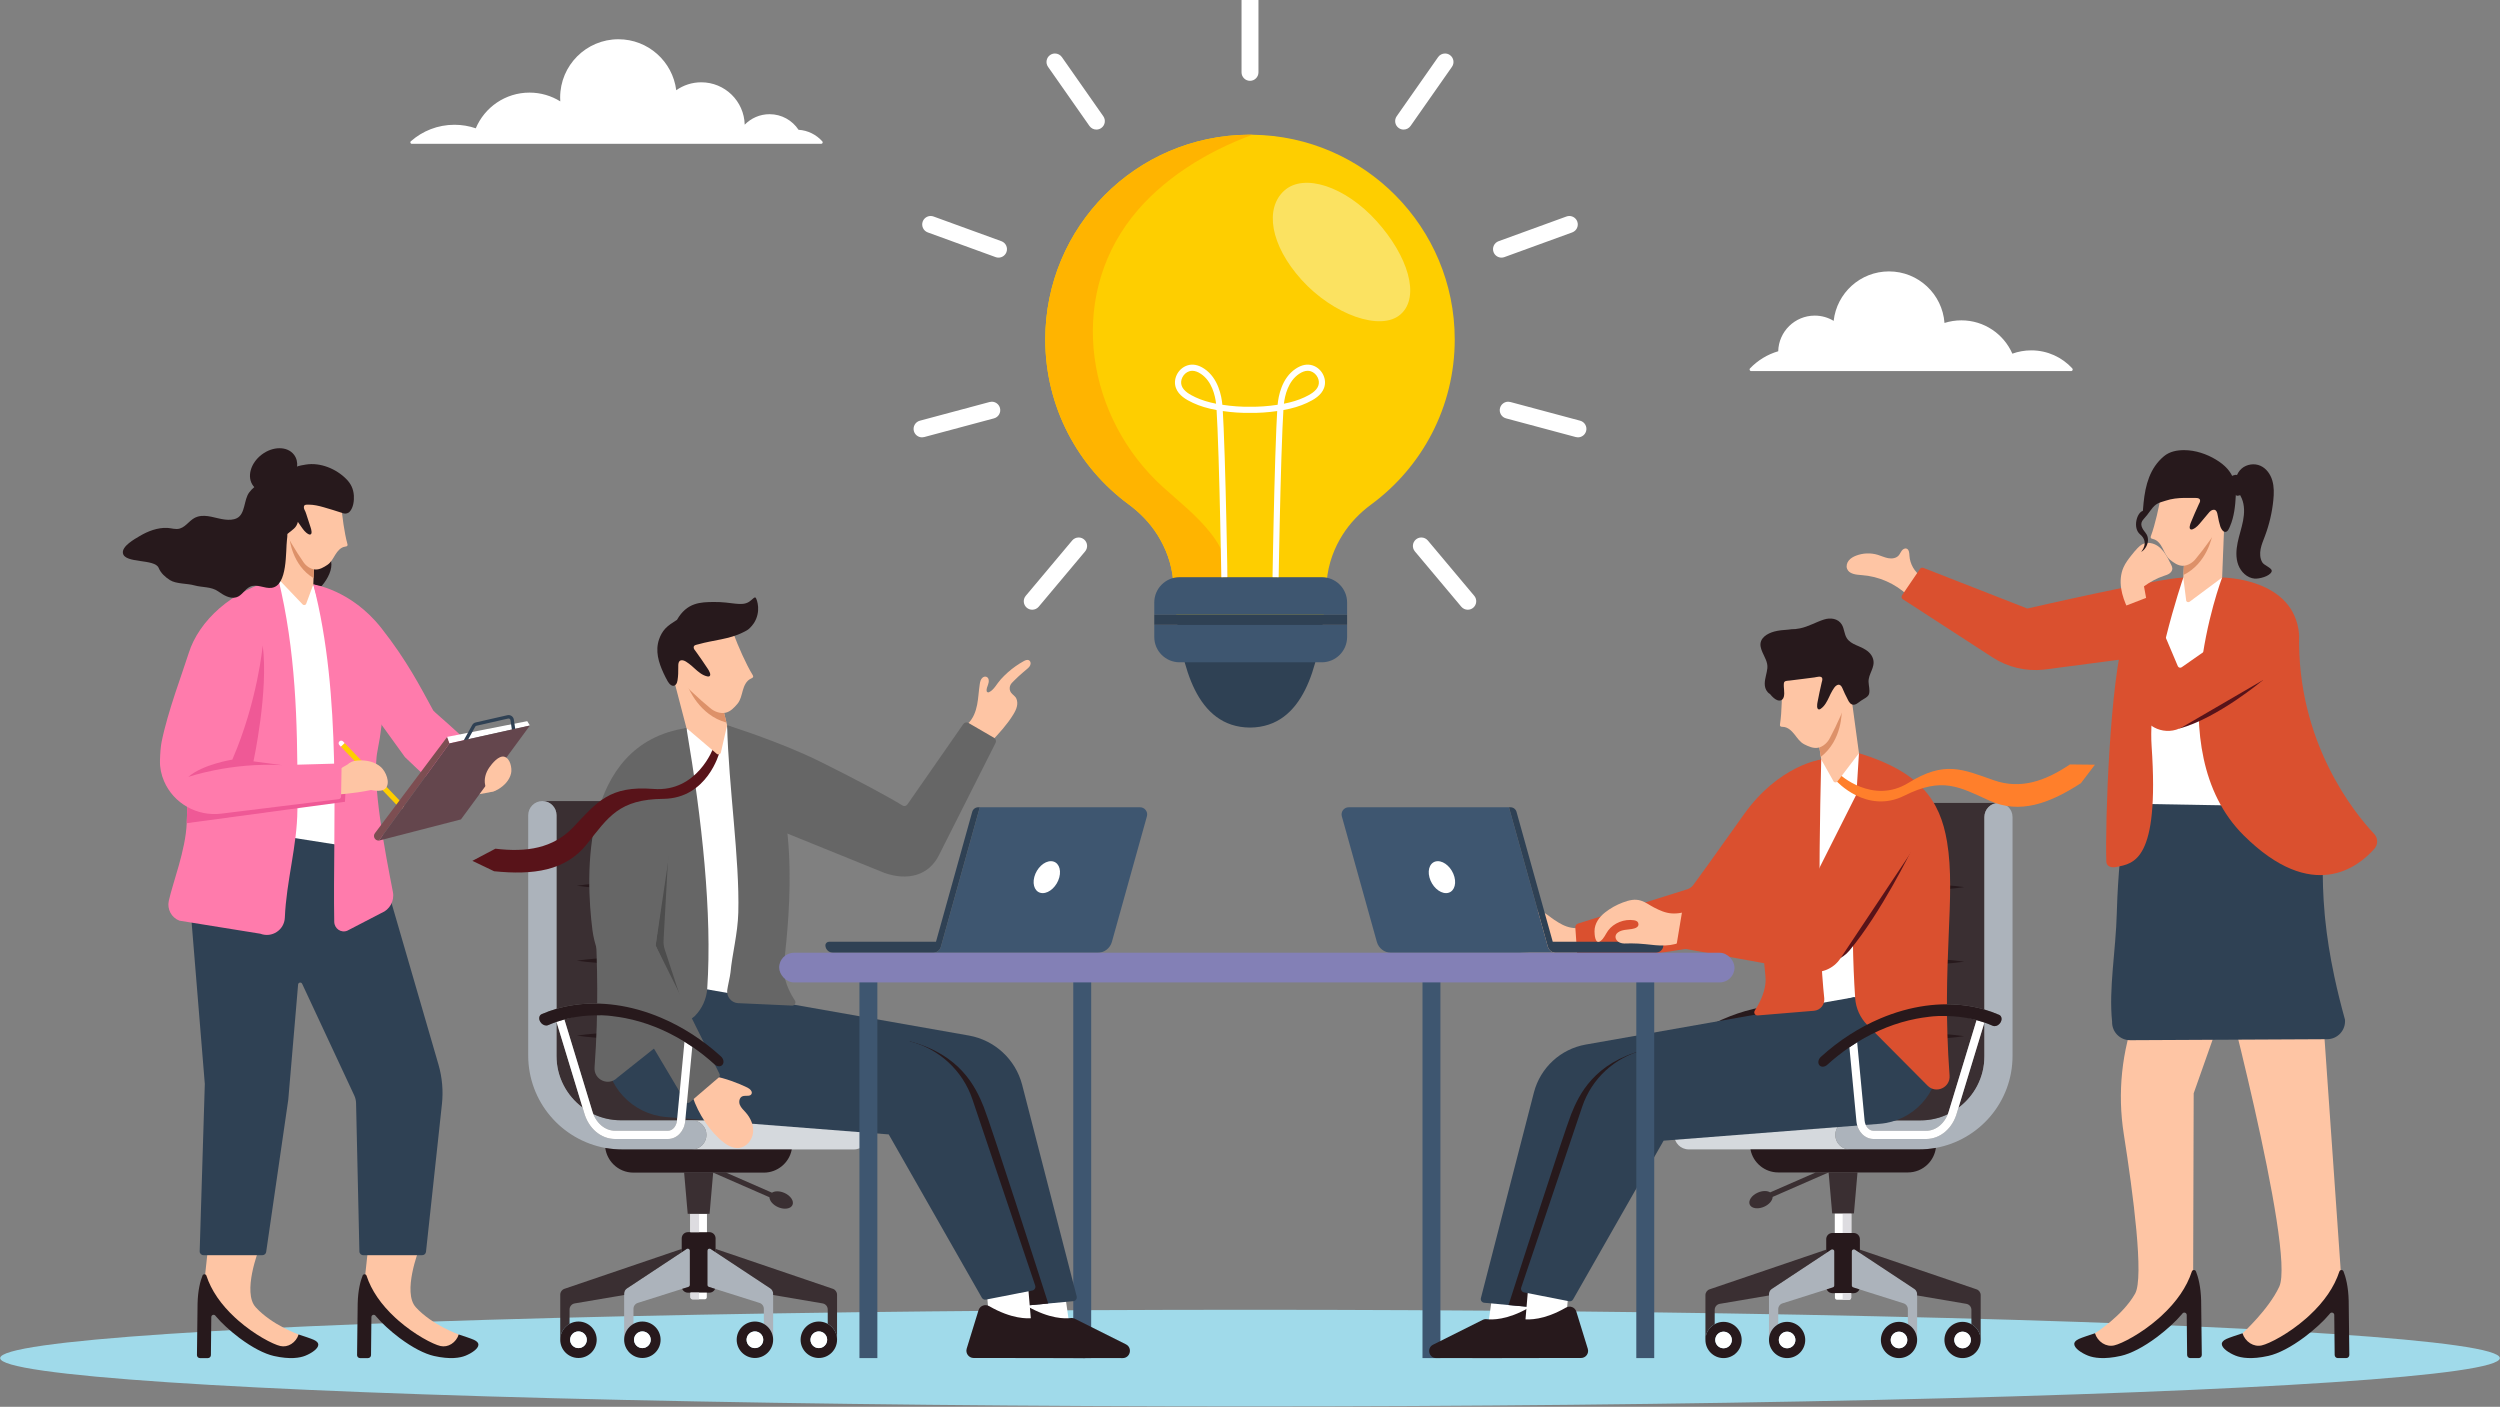 <?xml version="1.0" encoding="UTF-8"?>
<svg id="Layer_18" xmlns="http://www.w3.org/2000/svg" version="1.1" viewBox="0 0 2710 1525">
  <rect x="0" y="0" width="2710" height="1525" fill="#808080" stroke="none"/>
  <!-- Generator: Adobe Illustrator 29.6.1, SVG Export Plug-In . SVG Version: 2.1.1 Build 9)  -->
  <ellipse cx="1355" cy="1472.181" rx="1354.807" ry="52.381" fill="#a0daea"/>
  <path d="M454.113,1354.639h-55.254l-2.902,26.817,3.324,28.438,64.112,52.302,32.9.844.939-16.483s-28.778-10.09-46.493-29.492c-14.742-16.146,3.374-62.425,3.374-62.425Z" fill="#fec5a4"/>
  <path d="M387.056,1468.891c-.011.873.319,1.703.937,2.321.607.628,1.437.969,2.31.969h8.644c1.767,0,3.226-1.448,3.247-3.215l.415-41.274c.01-1.065.671-1.97,1.671-2.321.937-.319,1.938-.064,2.598.649.053.042.096.096.139.149.245.298.49.607.756.916,5.706,6.888,15.32,15.724,25.082,23.07.202.16.415.309.617.458,13.552,10.114,26.679,16.948,37.016,19.28,17.619,3.95,28.169,2.044,33.929-.245,6.739-2.683,14.063-7.548,14.191-11.913.064-2.012-1.533-3.8-4.748-5.302-2.96-1.395-12.094-4.386-16.491-5.823l-.138-.053c-1.214,4.152-4.109,7.963-7.899,10.359-3.652,2.31-7.868,3.087-11.86,2.182-3.896-.873-10.997-3.939-19.471-8.879-8.069-4.695-17.385-11.104-26.359-18.961-1.16-1.022-2.193-1.959-3.162-2.853-15.479-14.308-25.955-29.617-31.14-45.512-.16-.511-.458-.873-.788-1.118-.191-.149-.394-.245-.596-.319-.245-.085-.49-.128-.724-.138h-.064c-.756,0-1.692.373-2.108,1.437-2.246,5.685-4.982,15.554-5.334,30.266l-.671,55.87Z" fill="#27191c"/>
  <path d="M280.546,1354.639h-55.255l-2.902,26.817,3.324,28.438,64.112,52.302,32.9.844.939-16.483s-28.778-10.09-46.493-29.492c-14.742-16.146,3.374-62.425,3.374-62.425Z" fill="#fec5a4"/>
  <path d="M213.49,1468.891c-.011.873.319,1.703.937,2.321.607.628,1.437.969,2.31.969h8.644c1.767,0,3.226-1.448,3.247-3.215l.415-41.274c.01-1.065.671-1.97,1.671-2.321.937-.319,1.938-.064,2.598.649.053.042.096.096.139.149.245.298.49.607.756.916,5.706,6.888,15.319,15.724,25.082,23.07.202.16.415.309.617.458,13.552,10.114,26.679,16.948,37.016,19.28,17.619,3.95,28.169,2.044,33.929-.245,6.739-2.683,14.063-7.548,14.191-11.913.064-2.012-1.533-3.8-4.748-5.302-2.96-1.395-12.094-4.386-16.491-5.823l-.138-.053c-1.214,4.152-4.11,7.963-7.899,10.359-3.652,2.31-7.868,3.087-11.86,2.182-3.896-.873-10.997-3.939-19.471-8.879-8.069-4.695-17.385-11.104-26.359-18.961-1.16-1.022-2.193-1.959-3.162-2.853-15.479-14.308-25.955-29.617-31.139-45.512-.16-.511-.458-.873-.788-1.118-.192-.149-.394-.245-.596-.319-.245-.085-.49-.128-.724-.138h-.064c-.756,0-1.693.373-2.108,1.437-2.246,5.685-4.982,15.554-5.334,30.266l-.671,55.87Z" fill="#27191c"/>
  <path d="M457.709,1360.608h-64.04c-2.221,0-4.035-1.774-4.085-3.994l-3.608-160.757c-.065-2.893-.73-5.74-1.954-8.362l-56.494-121.058c-.999-2.14-4.187-1.574-4.388.779l-10.654,124.888-23.956,165.006c-.292,2.009-2.014,3.499-4.044,3.499h-63.955c-2.306,0-4.155-1.907-4.084-4.211l5.565-181.376-20.399-249.76c-2.776-33.985,27.77-61.164,61.202-54.457l138.246,27.735,74.225,255.404c4.045,13.918,5.325,28.493,3.77,42.904l-17.285,160.115c-.224,2.075-1.975,3.647-4.062,3.647Z" fill="#2f4154"/>
  <path d="M355.517,599.85c-.083.179-.166.349-.257.519-.12.252-.248.503-.384.745-.119.235-.246.461-.372.679-.118.21-.235.412-.353.614-.063.113-.127.218-.189.315-.099.17-.198.331-.305.492-.162.266-.332.524-.51.789-.205.306-.418.611-.632.916-.027.04-.053.072-.08.112-.177.241-.354.481-.531.713-.177.232-.353.456-.529.672-.176.224-.353.448-.546.663-.457.543-.938,1.076-1.435,1.592-.227.247-.463.484-.706.722l-.026.024c-.217.214-.435.427-.66.633-1.796,1.674-3.782,3.157-5.907,4.418-.64.376-1.296.736-1.958,1.069-.697.349-1.401.681-2.129.987-.363.149-.744.305-1.116.445v.008s1.202,15.014,1.202,15.014l.259,3.306c3.32-.043,6.798-.07,10.374-.093.894-1.028,1.75-2.108,2.574-3.222,6.156-8.297,10.053-18.483,6.749-26.387-.917-2.2-1.765-4.09-2.534-5.744Z" fill="#27191c"/>
  <polygon points="339.644 633.545 373.716 692.858 370.42 916.476 285.473 903.112 284.79 647.997 301.658 627.468 339.644 633.545" fill="#fff"/>
  <path d="M533.868,835.296l-32.663,39.283c-18.438-12.052-49.362-41.426-62.235-53.849l-75.921-105.048-23.405-82.136s40.824,5.485,73.725,47.264c27.807,35.311,42.152,63.56,56.277,89.381,1.249,2.283,50.097,41.711,64.222,65.105Z" fill="#ff7bac"/>
  <path d="M339.644,633.545s100.965,24.753,69.546,180.492c-6.728,33.347,9.014,113.246,16.727,152.865,1.874,9.628-3.418,19.215-12.541,22.818l-37.003,19.212c-6.812,2.69-13.924-2.397-14.055-9.719-1.857-103.364,8.842-244.317-22.673-365.668Z" fill="#ff7bac"/>
  <path d="M322.444,858.248c.006,6.602-.017,13.21-.069,19.829-.245,38.563-11.972,76.904-13.608,116.659-.547,13.352-14.054,22.218-26.522,17.423l-87.78-14.16c-8.626-3.318-13.495-12.44-11.499-21.46,4.595-20.758,18.185-54.637,19.439-84.215.479-11.408.821-23.284,1.095-35.485.804-35.855,1.055-74.475,2.782-112.155l95.37-117.218c19.026,78.061,20.769,154.794,20.792,230.781Z" fill="#ff7bac"/>
  <path d="M374.526,858.248l-.587,10.889-62.286,8.421-109.247,14.766c.479-11.408.821-23.284,1.095-35.485l108.221.889,62.805.519Z" fill="#ef5996"/>
  <path d="M528.742,824.218c-6.818,8.47-12.617,17.76-17.232,27.605,4.824,4.976-16.323,9.614-11.499,14.59,2.694-4.299,32.657-6.616,36.93-9.351-1.841-11.122-6.358-21.723-8.198-32.844Z" fill="#fec5a4"/>
  <path d="M440.519,878.405l1.223,2.137c.095.165-.094.346-.254.243l-2.038-1.29-7.231-4.577-.236-.713,3.625-3.468.684.284,4.227,7.383Z" fill="#fec5a4"/>
  <path d="M436.292,871.022l-62.703-65.548-4.073,3.896,62.703,65.548,1.195-1.143c.039-.083.107-.15.195-.187l1.164-1.114c-.022-.031-.046-.061-.07-.091-.158-.208-.26-.542.048-.669.146-.06.309-.029.45.039.085.042.175.059.263.06l.827-.791Z" fill="#fece00"/>
  <path d="M373.588,805.474l-1.673-1.749c-1.076-1.125-2.86-1.164-3.985-.088h0c-1.125,1.076-1.164,2.86-.088,3.985l1.673,1.748,4.073-3.896Z" fill="#fff"/>
  <path d="M440.519,878.405c-.313.403-.673.769-1.069,1.09l2.038,1.29c.161.102.35-.078.254-.243l-1.223-2.137Z" fill="#27191c"/>
  <path d="M436.292,871.022l-2.435.109-1.526,2.19-.113,1.597c.346.191.851.131,1.075-.197.134-.196.163-.452.099-.679-.026-.093-.015-.187.021-.267.039-.083.107-.15.195-.187.027-.011.058-.021.089-.025l.52-.078c.171-.026.348-.054.5-.137.152-.083.279-.234.284-.407.005-.178-.112-.327-.228-.467-.022-.031-.046-.061-.07-.091-.158-.208-.26-.542.048-.669.146-.06.309-.029.45.039.085.042.175.059.263.06.407.003.815-.382.827-.791Z" fill="#fece00"/>
  <path d="M394.278,853.952c-7.423-2.772-14.107-8.07-17.199-15.463-.899-2.149-1.263-4.516-.765-6.792,1.234-5.636,6.504-6.944,11.227-7.305,9.13-.698,18.926,1.176,25.652,7.389,4.856,4.485,10.261,16.455,4.985,22.568-4.833,5.6-18.056,1.784-23.899-.397Z" fill="#fec5a4"/>
  <path d="M411.706,854.042c-13.144,3.766-34.403,6.753-48.066,7.296-3.412-8.02-.204-17.111-3.616-25.13,6.297-1.023,14.048-5.681,19.304-9.298,11.99,7.562,20.388,19.57,32.378,27.132Z" fill="#fec5a4"/>
  <path d="M294.419,690.355l-41.748,127.48c-1.631,4.979.531,10.412,5.136,12.91l109.545-3.09c1.625-.046,2.959,1.274,2.931,2.899l-.568,32.941c-.024,1.421-1.091,2.606-2.501,2.78l-127.298,15.702c-26.185,3.23-51.688-10.932-62.085-35.18-2.988-6.968-4.603-14.42-4.423-22.005.198-8.329.806-15.713,1.71-20.239,6.666-33.375,23.101-76.298,29.532-96.806,10.589-33.77,45.702-68.428,97.008-80.28l-7.238,62.887Z" fill="#ff7bac"/>
  <path d="M284.779,699.643s-5.591,60.911-32.96,123.795c0,0-32.523,5.172-47.73,18.805,0,0,45.142-15.885,101.655-12.833l-30.982-4.098s16.49-76.235,10.017-125.67Z" fill="#ef5996"/>
  <path d="M410.746,911.18h0c-4.268.298-6.911-4.558-4.343-7.98l78.369-104.438,2.509,7.032-76.535,105.385Z" fill="#7d4e52"/>
  <polygon points="484.772 798.763 571.515 781.749 574.438 786.446 487.281 805.795 484.772 798.763" fill="#fff"/>
  <path d="M505.088,805.853l-3.249-1.8,10.095-18.219c.801-1.373,2.149-2.362,3.699-2.715l34.397-7.835c1.558-.355,3.209-.042,4.529.859,1.32.901,2.214,2.324,2.452,3.905l1.797,11.955-3.674.552-1.797-11.955c-.086-.57-.395-1.064-.872-1.389-.476-.325-1.048-.433-1.61-.305l-34.397,7.835c-.545.124-1.021.47-1.307.951l-10.063,18.162Z" fill="#2f4154"/>
  <polygon points="487.281 805.795 410.746 911.18 499.671 888.248 574.438 786.446 487.281 805.795" fill="#64464d"/>
  <path d="M530.316,832.056c-3.779,5.484-5.832,12.351-4.403,18.932.415,1.914,1.304,3.719,2.743,5.047,3.563,3.288,7.823,1.652,11.251-.373,6.625-3.915,12.471-9.922,14.113-17.44,1.185-5.428-.854-16.275-7.431-17.946-6.025-1.53-13.297,7.464-16.272,11.78Z" fill="#fec5a4"/>
  <path d="M302.767,568.167l-1.11,59.301,26.133,27.447c.999,1.331,3.003,1.308,3.971-.045l7.882-21.326.248-6.862.117-3.047.938-24.753.092-2.472-38.273-28.242Z" fill="#fec5a4"/>
  <path d="M313.924,583.964s2.599,28.724,25.969,42.718l.117-3.047.938-24.753-27.024-14.918Z" fill="#dd9169"/>
  <path d="M369.881,547.222c.927,11.802,3.473,30.829,6.655,42.232.182.652.362,1.376.056,1.98-.457.903-1.668,1.008-2.669,1.159-4.636.703-8.003,4.717-10.465,8.707-2.462,3.99-4.645,8.418-8.554,11.007-3.911,2.59-8.376,5.315-13.254,5.034-5.22-.301-10.482-4.273-13.135-8.625-7.811-11.074-17.159-27.243-26.998-45.038l7.499-27.823,60.865,11.366Z" fill="#fec5a4"/>
  <path d="M383.577,537.073c-.533-7.206-3.151-12.701-8.175-17.785-10.952-11.095-28.116-18.222-43.783-15.711-1.032.158-9.45,1.462-9.538,2.395.496-4.76-.541-9.342-3.354-13.015-7.12-9.39-22.819-9.452-35.045-.166-12.227,9.297-16.35,24.445-9.229,33.823.369.497.794.963,1.22,1.408-1.95,1.619-3.802,3.471-5.534,5.776-5.919,7.816-4.03,23.261-13.357,27.908-3.935,1.96-8.548,1.987-12.917,1.495-9.823-1.106-19.586-5.946-29.483-3.196-8.248,2.292-11.861,10.617-19.442,12.933-4.369,1.335-8.824-.386-13.227-.67-.146-.007-.277-.012-.425-.018-10.492-.455-20.792,3.471-29.696,8.735-5.644,3.336-19.859,11.19-18.319,18.805,2.281,11.282,34.57,5.647,38.722,15.829,2.338,5.727,7.207,10.025,12.333,13.265,6.642,4.193,18.659,3.476,26.176,5.613,8.73,2.482,18.312,1.162,26.074,6.587,5.459,3.816,12.381,8.311,19.414,6.451,6.244-1.651,9.191-8.849,15.108-11.532,7.588-3.441,15.543,2.284,23.391,1.2,17.48-2.415,15.035-39.628,16.568-52,.261-2.106.506-4.261.469-6.379,1.233-1.148,2.748-2.131,3.951-3.134,2.132-1.785,4.341-3.337,5.754-5.809.511-.902.727-1.317,1.099-2.291.124-.321.536-1.892.536-1.892,1.185,1.69,2.369,3.369,3.554,5.06,2.236,3.189,4.363,6.394,7.926,8.24.426.216.873.433,1.362.467,3.377.257,1.654-5.752,1.119-7.357-1.299-3.897-2.508-7.832-3.818-11.729-.611-1.827-1.142-3.758-1.854-5.535-.584-1.477-1.6-2.81-1.741-4.451-.325-3.753,2.566-3.366,5.138-3.365,5.503-.003,10.956,1.267,16.214,2.778,3.461,1.002,6.922,2.025,10.348,3.08,3.77,1.169,7.49,2.444,11.261,3.591,2.288.696,5.079-.023,6.677-1.8,3.965-4.368,4.932-11.961,4.521-17.602Z" fill="#27191c"/>
  <rect x="1541.983" y="1063.224" width="19.423" height="408.956" fill="#3e5670"/>
  <rect x="1163.418" y="1063.224" width="19.423" height="408.956" fill="#3e5670"/>
  <path d="M850.988,1310.218c.72,0,1.425-.052,2.095-.154,2.955-.448,5.08-1.834,5.984-3.901.903-2.064.477-4.563-1.199-7.037-1.678-2.473-4.407-4.623-7.684-6.053-2.52-1.101-5.146-1.684-7.595-1.684-2.268,0-4.262.508-5.766,1.468l-49.72-21.738h-14.021l61.002,26.685.003.01c.083,3.956,3.919,8.355,9.338,10.725,2.515,1.099,5.13,1.68,7.562,1.68Z" fill="#3a2f32"/>
  <path d="M838.086,1452.301v-50.078c0-2.255-1.124-4.346-3.008-5.592l-59.393-39.248-5.375-3.549c-.369-.246-.796-.376-1.231-.376-.365,0-.732.093-1.062.27-.739.398-1.178,1.135-1.178,1.971v37.16c0,.979.627,1.837,1.561,2.134l54.907,17.366c2.796.884,4.674,3.448,4.674,6.379v16.339l.221.128c4.35,2.523,7.551,6.546,9.015,11.328l.869,5.768Z" fill="#acb3bb"/>
  <path d="M907.363,1452.328v-48.913c0-2.87-1.825-5.42-4.542-6.345l-127.144-43.258v3.581l59.394,39.248c1.881,1.242,3.005,3.328,3.005,5.583v1.55l53.613,9.118c3.229.547,5.572,3.32,5.572,6.594v15.596l.222.129c4.347,2.518,7.547,6.54,9.011,11.325l.869,5.795Z" fill="#3a2f32"/>
  <path d="M677.446,1446.533c1.465-4.786,4.666-8.809,9.014-11.328l.222-.128v-16.339c0-2.93,1.879-5.495,4.675-6.382l48.175-15.233,6.729-2.13c.936-.296,1.564-1.153,1.564-2.134v-37.16c0-.835-.441-1.571-1.179-1.97-.33-.177-.697-.27-1.062-.27-.435,0-.862.13-1.234.376l-64.764,42.798c-1.883,1.244-3.008,3.335-3.008,5.592v50.17l.869-5.86Z" fill="#acb3bb"/>
  <path d="M608.166,1446.533c1.463-4.782,4.665-8.805,9.014-11.328l.221-.128v-15.593c0-3.274,2.343-6.047,5.572-6.593l53.614-9.118v-1.55c0-2.254,1.122-4.341,3.002-5.583l59.393-39.248v-3.581l-127.14,43.258c-2.718.924-4.545,3.474-4.545,6.345v48.483l.869-5.365Z" fill="#3a2f32"/>
  <path d="M768.988,1401.276c2.541,0,4.833-1.409,5.981-3.676l.236-.467-6.801-2.152c-.93-.296-1.555-1.15-1.555-2.124v-37.16c0-.833.438-1.565,1.172-1.96.336-.18.692-.272,1.059-.272.43,0,.854.13,1.226.377l5.381,3.558v-15.042c0-3.696-3.005-6.703-6.699-6.703h-23.314c-3.696,0-6.703,3.007-6.703,6.703v15.038l5.384-3.557c.372-.245.795-.374,1.225-.374.367,0,.723.092,1.057.272.736.396,1.176,1.129,1.176,1.961v37.16c0,.975-.625,1.829-1.555,2.124l-6.804,2.152.236.467c1.148,2.267,3.441,3.676,5.984,3.676h23.314Z" fill="#27191c"/>
  <path d="M763.942,1408.436c1.233,0,2.237-1.005,2.237-2.239v-4.931h-17.698v4.931c0,1.235,1.003,2.239,2.237,2.239h13.225Z" fill="#fff"/>
  <rect x="748.323" y="1315.762" width="18.018" height="19.904" fill="#fff"/>
  <path d="M757.777,1408.436v-7.17h-9.296v4.931c0,1.235,1.003,2.239,2.237,2.239h7.06Z" fill="#dddce0"/>
  <rect x="748.323" y="1315.762" width="9.454" height="19.904" fill="#dddce0"/>
  <path d="M925.571,1246.017c8.724,0,15.822-7.101,15.822-15.828,0-4.23-1.646-8.203-4.635-11.185-2.993-2.989-6.966-4.636-11.188-4.636h-176.255l5.806.865c2.276.779,4.308,2.05,6.041,3.78,2.986,2.984,4.631,6.953,4.631,11.177,0,6.752-4.295,12.765-10.688,14.964l-5.202.864h175.667Z" fill="#d5d9dd"/>
  <path d="M724.018,1225.743c4.892,0,9.111-4.679,9.813-10.885l.055-.494h-60.828c-10.086,0-19.809-2.101-28.899-6.245l-1.061-.484.47,1.067c4.629,10.511,13.559,17.04,23.308,17.04h57.141Z" fill="#acb3bb"/>
  <path d="M604.107,1110.514l-.87-3.126v37.168c0,11.257,2.596,22.004,7.716,31.94,4.67,9.06,11.421,17.151,19.522,23.398l1.101.849-27.47-90.229Z" fill="#3a2f32"/>
  <path d="M864.104,1214.377l4.534-.023c-14.532-2.31-32.226-9.937-42.721-20.432-13.184-13.185-20.445-30.716-20.445-49.365v-260.891c0-8.456-6.88-15.336-15.336-15.336h-202.744l5.579.864c2.177.757,4.12,1.981,5.776,3.637,2.896,2.891,4.491,6.739,4.491,10.838v209.868l.567-.162c12.81-3.672,26.452-5.534,40.548-5.534,16.061,0,32.566,2.406,49.057,7.15l.649.188c8.086,2.358,16.201,5.295,24.116,8.731,22.796,9.884,44.126,23.775,63.401,41.29,2.877,2.617,3.572,6.64,1.564,8.996l-.406.423.009.008c-.773.732-1.781,1.151-2.94,1.218-.104.006-.211.008-.32.008-1.663,0-3.433-.74-4.856-2.031-7.47-6.784-15.407-13.08-23.592-18.712l-.623-.429-7.567,79.697h121.261Z" fill="#3a2f32"/>
  <path d="M749.977,1246.017c8.727,0,15.828-7.101,15.828-15.828,0-4.224-1.646-8.196-4.634-11.185-2.997-2.99-6.971-4.637-11.194-4.637h-7.134l-.093.991c-1.028,11.006-9.08,19.306-18.731,19.306h-57.141c-15.54,0-29.112-11.619-33.773-28.913l-1.538-5.047-.117-.087c-8.542-6.351-15.626-14.693-20.484-24.124-5.12-9.936-7.717-20.681-7.717-31.937v-36.866l-.591.206c-2.789.973-5.64,2.092-8.474,3.324-.623.271-1.306.409-2.03.409-2.414,0-4.911-1.511-6.361-3.85-.018-.028-.09-.143-.09-.143-1.117-1.801-1.456-3.822-.923-5.535.398-1.276,1.269-2.264,2.454-2.782,5.028-2.199,10.309-4.114,15.697-5.691l.319-.093v-209.866c0-4.102-1.596-7.954-4.495-10.846-2.895-2.895-6.746-4.49-10.842-4.49-8.455,0-15.333,6.88-15.333,15.336v260.408c0,12.232,2.145,24.195,6.374,35.558,4.087,10.977,10.003,21.104,17.584,30.099,15.263,18.111,36.429,30.407,59.598,34.625,6.012,1.099,12.197,1.656,18.383,1.656h64.909l.009.003h10.542Z" fill="#acb3bb"/>
  <path d="M949.27,1155.862c.108,0,.215-.003.322-.009,1.308-.074,2.431-.605,3.249-1.535l.041-.05c2.043-2.33,1.345-6.48-1.514-9.077-21.509-19.546-45.402-34.491-71.014-44.42-21.832-8.463-44.782-12.936-66.369-12.936-2.711,0-5.437.071-8.103.211l-.421.022v12.964l.478-.037c3.587-.273,7.265-.411,10.931-.411,31.267,0,64.955,10.159,94.858,28.607l.025.015.027.012c2.821,1.741,5.644,3.572,8.41,5.462l.036.025c8.404,5.749,16.539,12.184,24.18,19.123,1.425,1.292,3.198,2.033,4.863,2.033Z" fill="#27191c"/>
  <path d="M912.647,1214.377l7.569-79.69-.217-.148c-2.536-1.727-5.104-3.398-7.633-4.965l-.609-.377-8.094,85.18h8.984Z" fill="#fff"/>
  <polygon points="769.189 1315.772 773.082 1271.118 741.581 1271.118 745.473 1315.772 769.189 1315.772" fill="#3a2f32"/>
  <path d="M827.998,1271.129c14.57,0,27.257-10.341,30.166-24.589l.109-.533h-118.737l-.009-.003h-65.01c-5.971,0-11.955-.522-17.784-1.551l-.608-.108.091.611c.967,6.438,4.048,12.532,8.674,17.158,5.816,5.814,13.548,9.016,21.771,9.016h141.336Z" fill="#27191c"/>
  <path d="M733.881,1214.374l8.095-85.172-.236-.145c-22.368-13.763-46.401-25.487-70.356-29.148l-.049-.005c-1.676-.07-3.481-1.062-5.16-1.147-7.249-.374-11.439-3.222-19.667-.917-.879.246-1.816-.158-2.724-.24l-.026-.002h-.026c-10.72.275-21.601,4.767-31.51,7.37l-.447.117,18.139,59.58.355,1.16,11.386,37.394.037.137c.377,1.409.837,2.801,1.369,4.133l.065.163.158.075c9.349,4.41,19.366,6.647,29.774,6.647h60.822Z" fill="#3a2f32"/>
  <path d="M763.633,962.31c-6.592.558-13.184.977-19.776,1.316-13.184.654-26.368.96-39.552.953-13.184-.005-26.368-.31-39.552-.965-6.592-.341-13.184-.759-19.776-1.316-3.296-.285-6.592-.586-9.888-.945-3.296-.346-6.592-.757-9.888-1.238,3.296-.481,6.592-.892,9.888-1.238,3.296-.359,6.592-.66,9.888-.945,6.592-.556,13.184-.975,19.776-1.315,13.184-.655,26.368-.96,39.552-.965,13.184-.007,26.368.299,39.552.953,6.592.34,13.184.758,19.776,1.316,3.296.287,6.592.589,9.888.95,3.296.347,6.592.76,9.888,1.244-3.296.484-6.592.897-9.888,1.245-3.296.361-6.592.663-9.888.95Z" fill="#27191c"/>
  <path d="M763.633,1043.547c-6.592.558-13.184.977-19.776,1.316-13.184.654-26.368.96-39.552.953-13.184-.005-26.368-.31-39.552-.965-6.592-.341-13.184-.759-19.776-1.315-3.296-.285-6.592-.586-9.888-.945-3.296-.346-6.592-.757-9.888-1.238,3.296-.481,6.592-.892,9.888-1.238,3.296-.359,6.592-.66,9.888-.945,6.592-.556,13.184-.974,19.776-1.316,13.184-.655,26.368-.96,39.552-.965,13.184-.007,26.368.299,39.552.953,6.592.34,13.184.758,19.776,1.316,3.296.287,6.592.589,9.888.95,3.296.347,6.592.761,9.888,1.245-3.296.484-6.592.897-9.888,1.244-3.296.361-6.592.663-9.888.95Z" fill="#27191c"/>
  <path d="M763.633,1124.784c-6.592.559-13.184.977-19.776,1.316-13.184.654-26.368.96-39.552.953-13.184-.005-26.368-.31-39.552-.965-6.592-.341-13.184-.759-19.776-1.315-3.296-.285-6.592-.586-9.888-.945-3.296-.346-6.592-.757-9.888-1.238,3.296-.481,6.592-.892,9.888-1.238,3.296-.359,6.592-.66,9.888-.945,6.592-.556,13.184-.974,19.776-1.315,13.184-.655,26.368-.96,39.552-.965,13.184-.007,26.368.299,39.552.953,6.592.34,13.184.758,19.776,1.316,3.296.287,6.592.588,9.888.95,3.296.347,6.592.761,9.888,1.245-3.296.484-6.592.897-9.888,1.244-3.296.361-6.592.663-9.888.95Z" fill="#27191c"/>
  <path d="M798.564,1452.301c0-10.895,8.865-19.758,19.761-19.758s19.761,8.863,19.761,19.758-8.865,19.761-19.761,19.761-19.761-8.865-19.761-19.761ZM809.29,1452.301c0,4.982,4.053,9.035,9.035,9.035s9.035-4.053,9.035-9.035-4.053-9.035-9.035-9.035-9.035,4.053-9.035,9.035Z" fill="#27191c"/>
  <path d="M818.325,1461.346c4.988,0,9.046-4.058,9.046-9.045s-4.058-9.046-9.046-9.046-9.045,4.058-9.045,9.046,4.058,9.045,9.045,9.045Z" fill="#fff"/>
  <path d="M867.844,1452.301c0-10.895,8.865-19.758,19.761-19.758s19.758,8.863,19.758,19.758-8.863,19.761-19.758,19.761-19.761-8.865-19.761-19.761ZM878.57,1452.301c0,4.982,4.053,9.035,9.035,9.035s9.035-4.053,9.035-9.035-4.053-9.035-9.035-9.035-9.035,4.053-9.035,9.035Z" fill="#27191c"/>
  <path d="M887.605,1461.346c4.988,0,9.046-4.058,9.046-9.045s-4.058-9.046-9.046-9.046-9.045,4.058-9.045,9.046,4.058,9.045,9.045,9.045Z" fill="#fff"/>
  <path d="M676.577,1452.301c0-10.895,8.865-19.758,19.761-19.758s19.758,8.863,19.758,19.758-8.863,19.761-19.758,19.761-19.761-8.865-19.761-19.761ZM687.299,1452.301c0,4.982,4.055,9.035,9.038,9.035s9.035-4.053,9.035-9.035-4.053-9.035-9.035-9.035-9.038,4.053-9.038,9.035Z" fill="#27191c"/>
  <path d="M696.338,1461.346c4.988,0,9.045-4.058,9.045-9.045s-4.058-9.046-9.045-9.046-9.048,4.058-9.048,9.046,4.059,9.045,9.048,9.045Z" fill="#fff"/>
  <path d="M607.296,1452.301c0-10.895,8.864-19.758,19.761-19.758s19.761,8.863,19.761,19.758-8.865,19.761-19.761,19.761-19.761-8.865-19.761-19.761ZM618.022,1452.301c0,4.982,4.053,9.035,9.035,9.035s9.035-4.053,9.035-9.035-4.053-9.035-9.035-9.035-9.035,4.053-9.035,9.035Z" fill="#27191c"/>
  <path d="M627.057,1461.346c4.988,0,9.046-4.058,9.046-9.045s-4.058-9.046-9.046-9.046-9.045,4.058-9.045,9.046,4.057,9.045,9.045,9.045Z" fill="#fff"/>
  <polygon points="1113.743 1435.156 1159.052 1435.156 1154.272 1401.43 1108.963 1401.43 1113.743 1435.156" fill="#fff"/>
  <path d="M1220.465,1457.231l-55.317-27.689c-1.385-.693-2.936-.971-4.472-.776-5.788.733-22.849,1.195-47.293-12.914-4.412-2.546-10.042-.393-11.542,4.475l-12.794,41.517c-1.563,5.073,2.226,10.211,7.534,10.216l120.344.119c8.33.008,10.99-11.221,3.54-14.95Z" fill="#27191c"/>
  <polygon points="744.118 789.194 694.178 1084.201 803.845 1080.315 806.436 873.934 788.221 786.205 744.118 789.194" fill="#fff"/>
  <path d="M1167.133,1405.257c.643,2.493-1.098,4.969-3.661,5.209l-27.17,2.538-26.878,2.51-62.673-143.809-24.87-56.684-287.768-12.523-42.094-68.646,58.934-64.12,299.22,52.777c28.016,4.936,50.594,25.74,57.796,53.262l59.164,229.486Z" fill="#2f4154"/>
  <path d="M1136.303,1413.004l-26.878,2.51-62.673-143.809-60.799-142.956c54.96,14.33,71.766,49.573,80.399,71.164,7.955,19.876,61.811,187.626,69.951,213.091Z" fill="#27191c"/>
  <polygon points="1072.617 1435.156 1117.927 1435.156 1114.443 1394.138 1069.133 1394.138 1072.617 1435.156" fill="#fff"/>
  <path d="M1179.339,1457.231l-55.317-27.689c-1.385-.693-2.936-.971-4.472-.776-5.788.733-22.849,1.195-47.293-12.914-4.412-2.546-10.042-.393-11.542,4.475l-12.794,41.517c-1.563,5.073,2.226,10.211,7.534,10.216l120.344.119c8.33.008,10.99-11.221,3.54-14.95Z" fill="#27191c"/>
  <path d="M1064.327,1406.747l-100.947-177.043-240.932-18.807c-37.281-2.91-66.05-34.012-66.05-71.407h0c0-42.258,36.395-75.331,78.461-71.297l16.095,1.543,235.002,59.016c31.945,8.022,57.62,31.736,68.151,62.944l68.039,201.804c.808,2.396-.678,4.955-3.159,5.441l-50.222,9.838c-1.762.345-3.548-.473-4.438-2.033Z" fill="#2f4154"/>
  <path d="M744.118,789.194c16.879,99.274,27.975,201.343,22.533,282.251-.762,11.33-5.575,22.003-13.58,30.056l-84.078,66.867c-9.405,9.462-25.476,2.103-24.499-11.202,9.315-126.935-7.524-199.47,2.839-260.996,7.728-45.885,28.398-86.071,96.786-106.976Z" fill="#666"/>
  <path d="M858.44,1090.053l-58.696-2.651c-7.044-.577-12.196-6.851-11.452-13.878.393-3.656,3.227-15.541,3.569-19.381,1.715-19.349,7.839-41.761,8.459-64.849,1.573-57.98-10.552-136.911-12.099-203.089,77.572,25.289,70.236,170.346,64.356,232.375-1.548,16.337-3.053,28.141-2.961,32.374.025,1.221.109,2.443.243,3.656,1.313,12.038,7.495,23.365,11.829,30.007,1.597,2.459-.318,5.68-3.246,5.438Z" fill="#666"/>
  <path d="M710.714,1024.935l30.333,66.803-20.439-62.447c-1.162-3.55-1.589-7.3-1.256-11.02l5.645-102.345-14.283,109.009Z" fill="#4d4d4d"/>
  <path d="M748.579,1181.552c4.925,18.903,16.061,38.608,30.419,52.153.82.769,1.653,1.527,2.493,2.257,5.539,4.816,12.338,9.253,19.627,8.428,7.984-.915,14.217-8.43,15.179-16.405.957-7.981-2.562-16.007-7.892-22.026-2.361-2.661-5.139-5.11-6.446-8.41-1.318-3.302-.465-7.85,2.831-9.162.732-.294,1.552-.427,2.394-.484,2.886-.203,6.077.424,7.406-1.948,1.527-2.738-1.684-5.659-4.489-7.052-9.281-4.608-25.152-10.526-35.39-12.075l-26.132,14.726Z" fill="#fec5a4"/>
  <path d="M736.496,851.998l-25.786,172.938,69.239,139.219c.648,1.303.31,2.88-.815,3.802l-31.44,26.949c-1.437,1.178-3.578.847-4.593-.71l-84.946-142.852c-8.511-13.062-13.997-27.867-15.971-43.333-7.292-57.136-13.514-201.464,101.933-218.819h0l-7.622,62.804Z" fill="#666"/>
  <path d="M773.239,810.739s-17.289,48.247-64.957,44.468c-47.668-3.779-60.978,14.116-86.746,41.341-21.874,23.111-50.89,27.51-84.537,23.436l-24.93,13.171,23.552,11.281c42.031,4.246,77.455-.181,100.699-29.591,23.244-29.41,34.909-48.417,82.724-48.895,47.816-.477,60.743-50.071,60.743-50.071l-6.547-5.141Z" fill="#581319"/>
  <path d="M728.996,731.268l15.122,57.926,32.951,28.066c1.498,1.135,3.668.488,4.299-1.282l6.852-29.772-.722-2.918-.82-3.346-6.672-27.176-.668-2.714-50.343-18.782Z" fill="#fec5a4"/>
  <path d="M746.022,744.959s11.747,30.389,41.477,38.327l-.82-3.346-6.672-27.176-33.986-7.806Z" fill="#dd9169"/>
  <path d="M795.381,687.667c4.674,12.53,13.351,32.405,20.35,43.801.4.651.82,1.382.676,2.133-.216,1.123-1.499,1.613-2.539,2.088-4.817,2.204-7.226,7.61-8.661,12.709-1.434,5.099-2.429,10.586-5.871,14.612-3.443,4.028-7.445,8.375-12.831,9.586-5.762,1.295-12.712-1.384-16.945-5.287-11.925-9.601-27.101-24.257-43.315-40.527l-.5-32.549,69.636-6.567Z" fill="#fec5a4"/>
  <path d="M714.452,692.966c1.473-4.254,3.624-8.241,6.656-11.509,3.376-3.62,7.627-6.303,11.775-8.939.133-.084.486-.275.911-.528,10.903-19.143,25.904-19.238,39.546-19.433,20.119-.279,30.181,5.197,38.737-.259,3.424-2.183,6.021-6.122,7.268-4.122,1.246,1.994,5.946,14.559-2.066,27.242-1.394,2.206-3.113,4.003-4.95,5.831-1.814,1.805-4.361,2.948-6.641,4.109-15.238,7.762-32.513,8.409-48.729,13.065-1.853.532-4.784.676-5.023,3.072-.184,1.85,1.482,3.534,2.498,4.895,4.485,6.011,8.559,12.382,12.791,18.574,1.078,1.579,4.812,7.567,1.061,8.336-.537.113-1.089.024-1.623-.089-5.32-1.13-9.756-4.981-13.677-8.54-1.978-1.79-3.941-3.612-6.086-5.201-1.935-1.443-4.753-3.587-7.249-3.768-4.51-.324-4.47,4.423-4.416,7.645.069,4.823-.047,9.334-.791,14.087-.261,1.696-.747,3.44-1.925,4.69-3.264,3.458-7.08-.633-8.721-3.567-1.641-2.909-3.158-5.881-4.549-8.909-5.343-11.587-9.17-24.074-4.797-36.681Z" fill="#27191c"/>
  <path d="M1074.407,804.06c8.635-9.259,17.333-18.601,23.927-29.408,1.734-2.842,3.336-5.828,4.043-9.082.591-2.716.513-5.673-.623-8.242-1.231-2.783-4.025-4.147-5.799-6.553-1.502-2.038-1.787-4.6-1.118-7.002.743-2.667,2.848-4.345,4.769-6.272,2.847-2.857,5.81-5.6,8.878-8.218,1.818-1.551,3.648-3.083,5.463-4.647,1.573-1.356,3.026-3.023,3.226-5.159.129-1.373-.374-2.78-1.512-3.56-1.802-1.234-4.054-.277-5.88.728-6.125,3.372-12.055,7.567-17.268,12.184-2.669,2.364-5.206,4.877-7.594,7.523-2.311,2.562-4.082,5.316-6.165,8.032-1.845,2.406-4.007,4.773-6.796,6.015-1.056.47-2.298-.206-2.458-1.351-.308-2.208.728-4.701,1.557-6.911,1.132-3.02,1.377-7.295-1.8-8.467-1.406-.518-2.969-.11-4.124.844-2.068,1.708-2.633,4.331-3.035,6.844-1.2,7.498-1.444,15.136-2.897,22.589-1.453,7.453-4.279,14.923-9.742,20.197,7.493,7.3,16.038,14.431,24.946,19.916Z" fill="#fec5a4"/>
  <path d="M983.717,871.864l60.521-86.991c1.241-1.784,3.644-2.317,5.523-1.226l27.818,16.159c1.911,1.11,2.625,3.516,1.63,5.489l-61.525,121.986c-10.917,21.645-33.592,27.899-58.922,18.965l-131.944-53.489-38.596-106.552s56.167,17.272,101.164,39.556c39.672,19.647,74.709,38.569,88.708,47.283,2.091,1.301,4.218.842,5.624-1.179Z" fill="#666"/>
  <path d="M724.018,1234.674c9.657,0,17.714-8.304,18.74-19.316l.089-.959.01-.079,7.564-79.637-.217-.148c-2.526-1.72-5.093-3.39-7.63-4.965l-.609-.378-8.106,85.331c-.595,6.39-4.825,11.209-9.84,11.209h-57.141c-11.468,0-21.585-8.993-25.175-22.378l-.034-.132-11.586-38.052s-.476-.062-.572-.074c.003,0,.527-.07.527-.07l-18.25-59.94-.415.112c-2.562.689-5.162,1.482-7.727,2.357l-.407.139,28.308,92.99v.038l.033.066,1.515,4.966c4.662,17.292,18.24,28.92,33.784,28.92h57.141Z" fill="#fff"/>
  <path d="M584.77,1102.1c.404-1.302,1.253-2.266,2.457-2.791,5.119-2.235,10.505-4.182,16.015-5.786,12.967-3.777,26.8-5.692,41.109-5.692,15.353,0,31.133,2.2,46.895,6.541.72.195,1.444.4,2.164.609,7.692,2.213,15.411,4.95,22.952,8.141,23.476,9.918,45.415,24.072,65.221,42.069,2.853,2.595,3.551,6.746,1.524,9.056l-.084.098c-.8.911-1.915,1.435-3.222,1.506-.107.009-.213.009-.32.009-1.666,0-3.439-.738-4.866-2.031-7.626-6.932-15.762-13.367-24.183-19.126l-.036-.022c-2.702-1.849-5.524-3.679-8.394-5.448l.236-.382-.302.338c-20.655-12.736-42.367-21.361-64.541-25.632-4.137-.8-8.274-1.435-12.394-1.911,0,0-9.201-1.525-20.184-1.031-2.537.04-5.066.142-7.554.311-8.745.591-17.322,1.991-25.48,4.168l-.058.018h-.018c-2.809.751-5.657,1.622-8.465,2.591-2.995,1.031-6.044,2.217-9.056,3.528-.631.275-1.32.413-2.048.413-2.404,0-4.901-1.52-6.359-3.871l-.084-.129c-1.12-1.813-1.462-3.835-.924-5.546Z" fill="#27191c"/>
  <path d="M1243.248,884.907l-37.962,136.114c-1.942,6.96-8.281,11.774-15.504,11.774h-178.492c4.025,0,7.563-2.685,8.64-6.563l1.506-5.39,40.654-145.773h173.685c5.134,0,8.851,4.897,7.473,9.838Z" fill="#3e5670"/>
  <path d="M1062.089,875.069l-40.654,145.773-1.506,5.39c-1.077,3.878-4.615,6.563-8.64,6.563h-108.022c-4.717,0-8.537-3.621-8.537-8.082,0-2.134,1.833-3.871,4.089-3.871h115.803l39.257-140.774c.827-2.955,3.519-4.999,6.589-4.999h1.622Z" fill="#2f4154"/>
  <path d="M1148.281,951.092c-2.547,9.559-10.674,17.192-18.152,17.049-7.478-.143-11.475-8.008-8.928-17.567,2.547-9.559,10.674-17.192,18.152-17.049,7.478.143,11.475,8.008,8.927,17.567Z" fill="#fff"/>
  <path d="M1726.47,1032.218c-.032.882-10.982,3.72-12.294,4.103-7.287,2.126-14.118,3.268-21.698,2.772-7.14-.467-14.005-2.203-20.964-3.719-5.172-1.127-10.403-1.988-15.663-2.578-4.419-.496-9.66-.064-13.183-3.293-3.244-2.994-3.235-7.512.783-9.858,4.571-2.669,10.19-1.766,15.217-2.051,3.546-.2,8.72-1.144,7.549-5.89-.449-1.82-2.455-2.742-4.264-3.234-9.921-2.695-21.941.444-28.867,8.139-3.028,3.365-5.163,7.828-9.234,10.117-6.297,3.54-5.608-7.778-5.247-11.132.896-8.309,6.703-14.649,13.539-18.892,6.179-3.836,12.968-6.689,20.012-8.487,6.683-1.707,13.183-2.706,19.636.143,4.906,2.166,8.719,5.921,13.187,8.867,5.698,3.757,11.452,7.21,18.251,8.386,6.833,1.182,13.982.576,20.492-1.831,2.016,9.558,3.104,18.643,2.749,28.438Z" fill="#fec5a4"/>
  <path d="M1707.649,1005.305l2.587,37.003c.169,2.353,2.304,4.061,4.633,3.706,0,0,141.149-21.835,141.16-21.837,9.823-1.52,18.902-6.103,27.014-11.698,4.149-2.862,8.088-6.021,11.882-9.336,3.331-2.911,7.23-5.907,10.029-9.343l26.786-31.788,66.238-86.239-23.769-52.501s-45.892,5.925-84.152,59.986c-30.096,42.53-48.098,67.301-54.416,75.939-1.66,2.273-4.005,3.948-6.688,4.794l-118.493,37.188c-1.781.556-2.941,2.264-2.812,4.126Z" fill="#da502f"/>
  <path d="M1454.55,884.907l37.962,136.114c1.942,6.96,8.281,11.774,15.504,11.774h178.492c-4.025,0-7.563-2.685-8.64-6.563l-1.506-5.39-40.654-145.773h-173.685c-5.134,0-8.851,4.897-7.473,9.838Z" fill="#3e5670"/>
  <path d="M1635.708,875.069l40.654,145.773,1.506,5.39c1.077,3.878,4.615,6.563,8.64,6.563h108.022c4.717,0,8.537-3.621,8.537-8.082,0-2.134-1.833-3.871-4.089-3.871h-115.803l-39.257-140.774c-.827-2.955-3.519-4.999-6.589-4.999h-1.622Z" fill="#2f4154"/>
  <path d="M1549.516,951.092c2.547,9.559,10.674,17.192,18.152,17.049,7.478-.143,11.475-8.008,8.928-17.567-2.547-9.559-10.674-17.192-18.152-17.049-7.478.143-11.475,8.008-8.928,17.567Z" fill="#fff"/>
  <path d="M1904.742,1309.796c-.716,0-1.417-.051-2.083-.153-2.939-.446-5.052-1.824-5.95-3.879-.898-2.052-.474-4.537,1.192-6.997,1.669-2.459,4.382-4.597,7.641-6.019,2.506-1.095,5.117-1.675,7.552-1.675,2.255,0,4.238.505,5.733,1.459l49.44-21.615h13.942l-60.659,26.534-.003.01c-.083,3.934-3.897,8.308-9.286,10.664-2.501,1.093-5.101,1.67-7.52,1.67Z" fill="#3a2f32"/>
  <path d="M1917.571,1452.531v-49.796c0-2.243,1.118-4.321,2.991-5.561l59.059-39.027,5.344-3.529c.367-.244.791-.374,1.224-.374.362,0,.728.092,1.056.268.734.396,1.171,1.128,1.171,1.96v36.951c0,.974-.623,1.827-1.552,2.122l-54.598,17.269c-2.78.879-4.648,3.428-4.648,6.343v16.247l-.22.128c-4.325,2.508-7.509,6.509-8.964,11.264l-.864,5.735Z" fill="#acb3bb"/>
  <path d="M1848.684,1452.559v-48.638c0-2.854,1.815-5.39,4.516-6.309l126.428-43.015v3.56l-59.059,39.027c-1.871,1.235-2.988,3.31-2.988,5.551v1.541l-53.312,9.066c-3.21.544-5.54,3.301-5.54,6.556v15.508l-.22.128c-4.322,2.504-7.505,6.503-8.96,11.261l-.864,5.763Z" fill="#3a2f32"/>
  <path d="M2077.307,1446.796c-1.456-4.759-4.639-8.759-8.963-11.264l-.22-.128v-16.247c0-2.914-1.868-5.464-4.648-6.346l-47.904-15.147-6.691-2.118c-.93-.294-1.555-1.147-1.555-2.122v-36.951c0-.83.439-1.562,1.173-1.959.328-.176.693-.269,1.056-.269.433,0,.857.129,1.227.374l64.4,42.557c1.873,1.237,2.991,3.316,2.991,5.561v49.887l-.864-5.827Z" fill="#acb3bb"/>
  <path d="M2146.197,1446.796c-1.455-4.755-4.638-8.755-8.964-11.264l-.22-.128v-15.505c0-3.256-2.33-6.013-5.541-6.556l-53.312-9.067v-1.541c0-2.241-1.116-4.316-2.985-5.551l-59.059-39.027v-3.56l126.425,43.015c2.703.919,4.519,3.455,4.519,6.309v48.21l-.864-5.335Z" fill="#3a2f32"/>
  <path d="M1986.28,1401.794c-2.527,0-4.806-1.401-5.948-3.655l-.235-.464,6.762-2.139c.925-.294,1.547-1.143,1.547-2.112v-36.951c0-.828-.435-1.557-1.165-1.949-.334-.18-.688-.271-1.053-.271-.428,0-.85.129-1.219.375l-5.351,3.538v-14.957c0-3.675,2.988-6.665,6.662-6.665h23.183c3.675,0,6.665,2.99,6.665,6.665v14.954l-5.353-3.537c-.37-.243-.791-.372-1.218-.372-.365,0-.719.091-1.051.271-.732.394-1.169,1.122-1.169,1.95v36.951c0,.97.621,1.818,1.547,2.112l6.765,2.139-.235.464c-1.142,2.254-3.422,3.655-5.951,3.655h-23.183Z" fill="#27191c"/>
  <path d="M1991.298,1408.914c-1.226,0-2.224-.999-2.224-2.227v-4.903h17.599v4.903c0,1.228-.998,2.227-2.224,2.227h-13.151Z" fill="#fff"/>
  <rect x="1988.913" y="1315.298" width="17.916" height="21.255" fill="#fff"/>
  <path d="M1997.428,1408.914v-7.13h9.244v4.903c0,1.228-.998,2.227-2.224,2.227h-7.02Z" fill="#dddce0"/>
  <rect x="1997.428" y="1315.298" width="9.401" height="21.255" fill="#dddce0"/>
  <path d="M1830.579,1245.956c-8.675,0-15.733-7.061-15.733-15.739,0-4.206,1.637-8.157,4.608-11.122,2.976-2.973,6.927-4.61,11.124-4.61h175.263l-5.773.86c-2.263.775-4.284,2.039-6.007,3.759-2.97,2.967-4.605,6.914-4.605,11.114,0,6.714,4.271,12.693,10.628,14.88l5.173.86h-174.678Z" fill="#d5d9dd"/>
  <path d="M2030.997,1225.796c-4.864,0-9.06-4.653-9.758-10.823l-.055-.492h60.486c10.029,0,19.697-2.089,28.736-6.21l1.055-.481-.467,1.061c-4.602,10.451-13.483,16.944-23.176,16.944h-56.82Z" fill="#acb3bb"/>
  <path d="M2150.233,1111.216l.865-3.109v36.959c0,11.194-2.581,21.88-7.673,31.76-4.644,9.009-11.356,17.055-19.412,23.266l-1.095.844,27.316-89.721Z" fill="#3a2f32"/>
  <path d="M1891.7,1214.494l-4.509-.023c14.451-2.297,32.045-9.881,42.481-20.317,13.11-13.11,20.33-30.543,20.33-49.088v-259.422c0-8.409,6.841-15.25,15.25-15.25h201.603l-5.547.859c-2.165.753-4.097,1.97-5.744,3.617-2.88,2.874-4.466,6.702-4.466,10.777v208.687l-.564-.162c-12.738-3.652-26.303-5.503-40.32-5.503-15.971,0-32.383,2.392-48.781,7.11l-.645.187c-8.041,2.344-16.11,5.265-23.98,8.681-22.667,9.828-43.878,23.642-63.044,41.057-2.861,2.602-3.552,6.602-1.555,8.945l.404.421-.009.008c.769.728,1.771,1.145,2.923,1.211.104.005.21.008.319.008,1.654,0,3.413-.736,4.828-2.02,7.428-6.746,15.321-13.007,23.459-18.607l.619-.426,7.525,79.248h-120.578Z" fill="#3a2f32"/>
  <path d="M2005.185,1245.956c-8.678,0-15.739-7.061-15.739-15.739,0-4.2,1.637-8.15,4.608-11.122,2.98-2.974,6.932-4.611,11.131-4.611h7.094l.093.986c1.022,10.945,9.029,19.198,18.626,19.198h56.82c15.453,0,28.948-11.554,33.583-28.75l1.529-5.019.117-.087c8.494-6.315,15.538-14.61,20.369-23.988,5.092-9.88,7.673-20.565,7.673-31.757v-36.659l.587.205c2.773.967,5.608,2.08,8.427,3.306.62.27,1.299.407,2.019.407,2.4,0,4.883-1.503,6.326-3.828.018-.028.09-.142.09-.142,1.111-1.791,1.448-3.8.918-5.504-.395-1.269-1.262-2.251-2.44-2.766-4.999-2.186-10.251-4.09-15.608-5.659l-.318-.093v-208.685c0-4.079,1.587-7.909,4.469-10.785,2.879-2.879,6.708-4.465,10.781-4.465,8.407,0,15.247,6.841,15.247,15.25v258.942c0,12.163-2.133,24.059-6.338,35.358-4.064,10.915-9.947,20.985-17.485,29.93-15.177,18.009-36.224,30.236-59.263,34.43-5.978,1.093-12.128,1.647-18.279,1.647h-64.544l-.009.003h-10.483Z" fill="#acb3bb"/>
  <path d="M1807.013,1156.309c-.107,0-.214-.003-.32-.009-1.3-.074-2.417-.602-3.23-1.527l-.04-.049c-2.031-2.317-1.338-6.444,1.505-9.026,21.388-19.436,45.146-34.297,70.615-44.17,21.709-8.415,44.53-12.863,65.995-12.863,2.695,0,5.406.071,8.057.21l.419.022v12.891l-.475-.036c-3.567-.271-7.224-.409-10.87-.409-31.092,0-64.59,10.102-94.324,28.446l-.025.015-.027.012c-2.805,1.731-5.612,3.552-8.363,5.431l-.036.025c-8.356,5.717-16.445,12.115-24.043,19.016-1.417,1.285-3.18,2.022-4.836,2.022Z" fill="#27191c"/>
  <path d="M1843.43,1214.494l-7.526-79.241.216-.147c2.522-1.718,5.075-3.379,7.59-4.937l.605-.375,8.049,84.701h-8.934Z" fill="#fff"/>
  <polygon points="1986.08 1315.308 1982.209 1270.916 2013.533 1270.916 2009.663 1315.308 1986.08 1315.308" fill="#3a2f32"/>
  <path d="M1927.602,1270.927c-14.488,0-27.103-10.283-29.996-24.451l-.108-.53h118.069l.009-.003h64.644c5.938,0,11.887-.519,17.684-1.542l.605-.107-.091.607c-.962,6.402-4.025,12.461-8.625,17.061-5.784,5.781-13.472,8.965-21.649,8.965h-140.541Z" fill="#27191c"/>
  <path d="M2021.19,1214.492l-8.049-84.692.234-.144c22.242-13.686,46.14-25.343,69.96-28.984l.048-.005c1.667-.07,3.461-1.056,5.131-1.14,7.208-.372,11.375-3.203,19.557-.912.874.245,1.806-.157,2.709-.239l.025-.002h.025c10.659.273,21.479,4.74,31.332,7.328l.444.117-18.037,59.245-.353,1.154-11.322,37.183-.037.136c-.375,1.402-.833,2.785-1.361,4.109l-.064.162-.157.074c-9.296,4.386-19.257,6.609-29.606,6.609h-60.48Z" fill="#3a2f32"/>
  <path d="M1991.605,963.846c6.555.555,13.11.971,19.665,1.309,13.11.65,26.22.954,39.33.947,13.11-.005,26.22-.308,39.329-.959,6.555-.339,13.11-.755,19.665-1.308,3.278-.284,6.555-.583,9.832-.94,3.278-.344,6.555-.752,9.832-1.231-3.277-.478-6.555-.887-9.832-1.231-3.278-.357-6.555-.656-9.832-.94-6.555-.553-13.11-.969-19.665-1.308-13.11-.651-26.22-.954-39.329-.959-13.11-.007-26.22.297-39.33.947-6.555.338-13.11.754-19.665,1.309-3.278.285-6.555.585-9.832.944-3.278.345-6.555.756-9.832,1.237,3.277.481,6.555.892,9.832,1.238,3.277.359,6.555.659,9.832.944Z" fill="#27191c"/>
  <path d="M1991.605,1044.626c6.555.555,13.11.971,19.665,1.309,13.11.65,26.22.954,39.33.947,13.11-.005,26.22-.308,39.329-.959,6.555-.339,13.11-.755,19.665-1.308,3.278-.284,6.555-.583,9.832-.94,3.278-.344,6.555-.752,9.832-1.231-3.277-.478-6.555-.887-9.832-1.231-3.278-.357-6.555-.656-9.832-.94-6.555-.553-13.11-.969-19.665-1.308-13.11-.651-26.22-.954-39.329-.959-13.11-.007-26.22.297-39.33.947-6.555.338-13.11.754-19.665,1.309-3.278.285-6.555.585-9.832.944-3.278.345-6.555.756-9.832,1.237,3.277.481,6.555.892,9.832,1.237,3.277.359,6.555.659,9.832.944Z" fill="#27191c"/>
  <path d="M1991.605,1125.406c6.555.555,13.11.971,19.665,1.309,13.11.65,26.22.954,39.33.947,13.11-.005,26.22-.308,39.329-.959,6.555-.339,13.11-.755,19.665-1.308,3.278-.284,6.555-.583,9.832-.94,3.278-.344,6.555-.752,9.832-1.231-3.277-.478-6.555-.887-9.832-1.231-3.278-.357-6.555-.656-9.832-.94-6.555-.553-13.11-.969-19.665-1.308-13.11-.651-26.22-.954-39.329-.959-13.11-.007-26.22.297-39.33.947-6.555.338-13.11.754-19.665,1.309-3.278.285-6.555.585-9.832.944-3.278.345-6.555.756-9.832,1.237,3.277.481,6.555.892,9.832,1.238,3.277.359,6.555.659,9.832.944Z" fill="#27191c"/>
  <path d="M1937.221,1472.181c-10.835,0-19.65-8.815-19.65-19.649s8.815-19.647,19.65-19.647,19.65,8.813,19.65,19.647-8.815,19.649-19.65,19.649ZM1937.221,1443.547c-4.954,0-8.984,4.03-8.984,8.984s4.03,8.985,8.984,8.985,8.984-4.03,8.984-8.985-4.03-8.984-8.984-8.984Z" fill="#27191c"/>
  <path d="M1937.221,1461.526c-4.96,0-8.995-4.035-8.995-8.994s4.035-8.995,8.995-8.995,8.995,4.035,8.995,8.995-4.035,8.994-8.995,8.994Z" fill="#fff"/>
  <path d="M1868.331,1472.181c-10.833,0-19.647-8.815-19.647-19.649s8.814-19.647,19.647-19.647,19.65,8.813,19.65,19.647-8.815,19.649-19.65,19.649ZM1868.331,1443.547c-4.954,0-8.984,4.03-8.984,8.984s4.03,8.985,8.984,8.985,8.984-4.03,8.984-8.985-4.03-8.984-8.984-8.984Z" fill="#27191c"/>
  <path d="M1868.331,1461.526c-4.96,0-8.995-4.035-8.995-8.994s4.035-8.995,8.995-8.995,8.995,4.035,8.995,8.995-4.035,8.994-8.995,8.994Z" fill="#fff"/>
  <path d="M2058.522,1472.181c-10.833,0-19.646-8.815-19.646-19.649s8.813-19.647,19.646-19.647,19.65,8.813,19.65,19.647-8.815,19.649-19.65,19.649ZM2058.522,1443.547c-4.954,0-8.984,4.03-8.984,8.984s4.03,8.985,8.984,8.985,8.988-4.03,8.988-8.985-4.032-8.984-8.988-8.984Z" fill="#27191c"/>
  <path d="M2058.522,1461.526c-4.959,0-8.994-4.035-8.994-8.994s4.035-8.995,8.994-8.995,8.998,4.035,8.998,8.995-4.036,8.994-8.998,8.994Z" fill="#fff"/>
  <path d="M2127.412,1472.181c-10.835,0-19.65-8.815-19.65-19.649s8.815-19.647,19.65-19.647,19.65,8.813,19.65,19.647-8.815,19.649-19.65,19.649ZM2127.412,1443.547c-4.954,0-8.985,4.03-8.985,8.984s4.03,8.985,8.985,8.985,8.984-4.03,8.984-8.985-4.03-8.984-8.984-8.984Z" fill="#27191c"/>
  <path d="M2127.412,1461.526c-4.959,0-8.995-4.035-8.995-8.994s4.035-8.995,8.995-8.995,8.994,4.035,8.994,8.995-4.035,8.994-8.994,8.994Z" fill="#fff"/>
  <polygon points="1657.193 1436.192 1613.151 1436.192 1617.797 1403.409 1661.839 1403.409 1657.193 1436.192" fill="#fff"/>
  <path d="M1553.456,1457.649l53.77-26.914c1.346-.674,2.854-.944,4.347-.754,5.626.713,22.21,1.161,45.971-12.553,4.289-2.475,9.761-.382,11.219,4.35l12.437,40.356c1.52,4.931-2.164,9.926-7.324,9.931l-116.979.116c-8.097.008-10.682-10.907-3.441-14.532Z" fill="#27191c"/>
  <polygon points="2015.116 816.443 2065.025 1095.05 1958.425 1091.273 1955.907 890.663 1974.21 823.271 2015.116 816.443" fill="#fff"/>
  <path d="M1605.295,1407.129c-.625,2.423,1.067,4.83,3.559,5.063l26.41,2.467,26.126,2.439,60.921-139.787,24.175-55.099,279.721-12.173,40.917-66.726-57.286-62.327-290.853,51.301c-27.232,4.798-49.179,25.02-56.18,51.773l-57.51,223.068Z" fill="#2f4154"/>
  <path d="M1635.264,1414.659l26.126,2.439,60.921-139.787,59.099-138.958c-53.423,13.929-69.76,48.187-78.151,69.174-7.733,19.32-60.083,182.38-67.995,207.132Z" fill="#27191c"/>
  <polygon points="1697.168 1436.192 1653.126 1436.192 1656.513 1396.321 1700.555 1396.321 1697.168 1436.192" fill="#fff"/>
  <path d="M1593.431,1457.649l53.77-26.914c1.346-.674,2.854-.944,4.347-.754,5.626.713,22.21,1.161,45.971-12.553,4.289-2.475,9.761-.382,11.219,4.35l12.437,40.356c1.52,4.931-2.164,9.926-7.324,9.931l-116.979.116c-8.098.008-10.682-10.907-3.441-14.532Z" fill="#27191c"/>
  <path d="M1705.227,1408.577l98.124-172.093,234.194-18.281c36.239-2.829,64.203-33.061,64.203-69.41h0c0-41.077-35.378-73.224-76.266-69.303l-15.645,1.5-228.431,57.366c-31.052,7.798-56.009,30.848-66.245,61.184l-66.136,196.161c-.785,2.329.659,4.816,3.071,5.289l48.818,9.563c1.713.336,3.449-.46,4.314-1.976Z" fill="#2f4154"/>
  <path d="M2015.116,816.443c-6.337,95.041-9.405,186.861-4.116,265.507.741,11.013,5.419,21.388,13.201,29.216l65.305,65.698c9.142,9.197,24.763,2.044,23.814-10.889-9.055-123.385,7.313-193.892-2.759-253.698-7.512-44.602-28.969-75.514-95.445-95.834Z" fill="#da502f"/>
  <path d="M1905.356,1100.738l61.018-5.066c6.847-.561,11.855-6.66,11.132-13.49-.382-3.553-.732-7.196-1.065-10.929-1.667-18.808-2.724-39.771-3.326-62.214-1.529-56.359-.41-121.441,1.094-185.769-75.403,24.582-68.869,147.698-63.153,207.992,1.504,15.881,2.968,27.354,2.879,31.469-.024,1.187-.106,2.374-.236,3.553-1.276,11.701-7.286,22.711-11.498,29.168-1.553,2.391.309,5.521,3.155,5.285Z" fill="#da502f"/>
  <path d="M1948.07,1043.141c12.206.771,40.735,6.334,56.673-12.688,34.257-40.883,67.634-109.451,67.634-109.451l-68.313,69.344-50.378,11.677-64.218,14.874c-.348,15.948,38.115,24.94,58.601,26.244Z" fill="#581319"/>
  <path d="M1838.482,1014.263c.065.888-10.606,4.942-11.88,5.47-7.075,2.935-13.801,4.833-21.46,5.171-7.214.318-14.291-.667-21.439-1.421-5.312-.561-10.653-.848-15.995-.86-4.487-.01-9.697,1-13.587-1.851-3.584-2.646-4.072-7.179-.3-9.975,4.291-3.181,10.026-2.894,15.038-3.733,3.535-.592,8.621-2.108,6.923-6.74-.651-1.776-2.765-2.48-4.634-2.774-10.248-1.61-21.96,2.862-28.06,11.344-2.667,3.709-4.317,8.421-8.148,11.165-5.926,4.244-6.482-7.184-6.489-10.588-.017-8.433,5.11-15.432,11.499-20.441,5.776-4.529,12.271-8.138,19.139-10.718,6.516-2.448,12.926-4.166,19.712-2.02,5.159,1.632,9.398,4.979,14.204,7.442,6.129,3.141,12.282,5.97,19.231,6.401,6.985.433,14.089-.962,20.353-4.094,3.075,9.365,5.167,18.359,5.89,28.223Z" fill="#fec5a4"/>
  <path d="M1823.762,985.951l-6.151,36.899c-.365,2.192,1.097,4.271,3.284,4.669l140.874,25.597c12.87,2.338,25.899-3.196,33.152-14.083l88.732-133.194-59.967-67.216-74.128,147.272c-1.094,2.173-3.373,3.488-5.801,3.348l-115.75-6.682c-2.073-.12-3.903,1.342-4.245,3.39Z" fill="#da502f"/>
  <path d="M1993.766,839.096s35.994,33.652,75.091,9.463c39.097-24.189,58.344-14.74,92.347-2.791,28.864,10.144,55.607,1.148,82.586-17.129l27.107.301-15.178,20.001c-34.071,22.11-66.306,33.9-99.111,18.972-32.804-14.927-51.135-26.051-92.229-5.436-41.094,20.614-73.951-16.106-73.951-16.106l3.338-7.275Z" fill="#ff7f2b"/>
  <path d="M2006.444,752.61l8.672,63.833-23.124,30.366c-.91,1.562-3.074,1.79-4.29.452l-13.493-23.99-.439-2.857-.511-3.272-4.132-26.585-.411-2.655,37.727-35.292Z" fill="#fec5a4"/>
  <path d="M1996.4,771.058s.817,31.314-22.63,49.357l-.511-3.272-4.132-26.585,27.272-19.499Z" fill="#dd9169"/>
  <path d="M1931.403,738.476c.487,12.849.14,33.696-1.855,46.398-.114.726-.217,1.53.189,2.143.607.917,1.927.877,3.026.914,5.09.174,9.228,4.08,12.387,8.074,3.159,3.994,6.072,8.496,10.616,10.796,4.546,2.301,9.706,4.678,14.933,3.76,5.593-.982,10.769-5.931,13.082-10.96,7.031-12.931,15.077-31.552,23.447-51.989l-11.597-29.07-64.227,19.933Z" fill="#fec5a4"/>
  <path d="M2025.691,706.907c-4.016-3.707-9.083-5.553-13.986-7.731-3.74-1.661-7.459-3.798-9.72-7.327-2.88-4.48-2.716-10.19-5.434-14.752-4.06-6.802-12.424-7.761-19.389-5.527-8.802,2.812-16.876,7.73-26.006,9.567-1.605.322-3.213.561-4.826.753-2.793.034-5.526.235-8.194.668-4.914.337-9.838.702-14.647,1.979-7.867,2.097-16.618,7.21-14.977,16.448.352,1.986,1.029,3.889,1.831,5.761,2.447,5.713,6.099,11.122,5.484,17.54-.506,5.275-2.792,11.189-2.849,16.706-.025,3.311.74,6.482,3.184,9.295.736.856,1.6,1.531,2.528,2.032.629.858,1.321,1.667,2.082,2.425,2.097,2.091,4.777,4.531,7.908,4.66,2.637.104,4.393-1.652,4.987-4.082,1.184-4.909-.474-9.755.077-14.719.315-2.881,3.744-2.587,5.943-2.844,6.581-.807,9.825-1.145,16.39-2.046,3.581-.481,7.16-.936,10.756-1.387,2.098-.264,7.527-2.103,8.434.842.469,1.567-.218,3.269-.596,4.785-1.76,6.987-3.012,14.153-4.48,21.216-.376,1.789-1.474,8.485,2.144,7.789.513-.096.977-.387,1.396-.69,4.303-2.96,6.826-8.032,8.997-12.636,1.078-2.312,2.149-4.656,3.466-6.872,1.178-1.982,2.889-4.933,5.042-6.029,3.425-1.722,5.166,1.384,6.316,4.111.156.357.295.711.427,1.041,1.177,2.874,2.564,5.653,4.003,8.403,1.369,2.617,2.474,5.968,5.358,7.262,3.676,1.66,7.367-2.166,10.05-4.026,2.6-1.803,7.811-3.931,8.678-7.362,1.085-4.289-.377-8.614-.559-12.914-.379-8.82,7.504-15.673,4.96-24.757-.87-3.094-2.591-5.561-4.777-7.58Z" fill="#27191c"/>
  <path d="M2030.997,1234.678c-9.603,0-17.614-8.257-18.635-19.207l-.089-.954-.01-.079-7.521-79.188.216-.147c2.512-1.71,5.064-3.371,7.587-4.937l.606-.376,8.061,84.85c.591,6.354,4.798,11.146,9.785,11.146h56.82c11.403,0,21.463-8.943,25.033-22.253l.034-.131,11.521-37.838s.474-.061.569-.074c-.003,0-.524-.069-.524-.069l18.148-59.603.413.111c2.548.685,5.132,1.474,7.683,2.344l.405.138-28.148,92.466v.038l-.033.066-1.506,4.938c-4.635,17.195-18.137,28.758-33.594,28.758h-56.82Z" fill="#fff"/>
  <path d="M2169.462,1102.849c-.402-1.295-1.246-2.254-2.444-2.775-5.09-2.223-10.446-4.158-15.925-5.753-12.894-3.756-26.649-5.66-40.878-5.66-15.267,0-30.958,2.187-46.631,6.504-.716.194-1.436.398-2.152.605-7.649,2.201-15.324,4.922-22.823,8.095-23.344,9.863-45.16,23.936-64.854,41.832-2.837,2.581-3.531,6.708-1.516,9.005l.084.097c.795.906,1.905,1.427,3.204,1.498.106.009.212.009.318.009,1.657,0,3.42-.734,4.839-2.019,7.583-6.893,15.673-13.291,24.047-19.018l.035-.022c2.687-1.838,5.493-3.659,8.347-5.417l-.234-.38.3.336c20.538-12.664,42.128-21.241,64.178-25.487,4.114-.795,8.228-1.427,12.324-1.9,0,0,9.15-1.516,20.07-1.025,2.523.04,5.037.141,7.512.309,8.696.588,17.224,1.98,25.337,4.145l.057.018h.018c2.793.747,5.625,1.613,8.418,2.576,2.978,1.025,6.01,2.205,9.005,3.508.628.274,1.312.411,2.037.411,2.39,0,4.874-1.511,6.323-3.849l.084-.128c1.114-1.803,1.454-3.813.919-5.515Z" fill="#27191c"/>
  <rect x="1773.756" y="1063.224" width="19.423" height="408.956" fill="#3e5670"/>
  <rect x="931.645" y="1063.224" width="19.423" height="408.956" fill="#3e5670"/>
  <rect x="844.613" y="1032.795" width="1035.59" height="32.153" rx="16.033" ry="16.033" fill="#8380b6"/>
  <path d="M2083.058,625.131c-7.669-4.986-12.738-13.76-13.228-22.894-.157-2.929-.414-6.692-3.216-7.561-1.936-.6-3.973.738-5.183,2.365-1.21,1.626-1.944,3.587-3.286,5.105-2.666,3.017-7.202,3.663-11.166,2.961-3.964-.702-7.636-2.513-11.49-3.677-7.671-2.317-16.114-1.988-23.581.921-2.977,1.159-5.874,2.778-7.871,5.271s-2.948,5.993-1.802,8.975c2.199,5.719,9.813,6.394,15.925,6.824,18.424,1.295,36.319,9.169,49.72,21.878,6.416-4.283,11.1-13.62,15.177-20.169Z" fill="#fec5a4"/>
  <path d="M2062.657,649.558l97.247,63.048c16.532,10.72,36.268,15.402,55.85,13.245l66.114-8.695,22.449-2.947,42.936-5.645,19.459-82.452c-23.145.02-169.11,33.538-169.11,33.538l-112.722-44.1c-1.313-.52-2.822-.053-3.615,1.118l-2.537,3.735-12.965,19.081-3.962,5.824c-.962,1.412-.57,3.327.855,4.251Z" fill="#da502f"/>
  <path d="M2314.461,1402.307c9.837-17.467-2.151-108.532-12.305-173.182-6.98-44.44-2.246-89.927,13.708-131.987l27.502-72.506,87.529,10.482-52.939,150.025-.566,191.698-3.493,29.885-67.376,54.964-34.574.886-.987-17.322s29.95-18.887,43.5-42.944Z" fill="#fec5a4"/>
  <path d="M2470.708,1394.782c18.105-38.752-67.657-359.668-67.657-359.668h110.381l8.854,126.629,15.04,215.094-3.493,29.885-67.376,54.964-34.574.886-.987-17.322s28.125-25.454,39.812-50.469Z" fill="#fec5a4"/>
  <path d="M2546.679,1468.724c.011.917-.336,1.79-.984,2.439-.638.66-1.51,1.018-2.428,1.018h-9.084c-1.857,0-3.39-1.521-3.412-3.379l-.436-43.375c-.011-1.119-.705-2.07-1.756-2.439-.985-.336-2.036-.067-2.73.683-.056.045-.101.101-.146.157-.257.313-.515.638-.794.962-5.997,7.238-16.099,16.524-26.359,24.244-.213.168-.436.325-.649.481-14.242,10.629-28.037,17.811-38.9,20.261-18.516,4.151-29.603,2.148-35.656-.257-7.082-2.819-14.779-7.932-14.914-12.519-.067-2.114,1.611-3.994,4.99-5.572,3.11-1.466,12.709-4.609,17.33-6.12l.145-.056c1.276,4.363,4.319,8.369,8.301,10.886,3.838,2.428,8.268,3.245,12.463,2.294,4.095-.917,11.557-4.14,20.463-9.331,8.48-4.934,18.27-11.669,27.701-19.926,1.219-1.074,2.305-2.059,3.323-2.998,16.267-15.037,27.276-31.125,32.725-47.828.168-.537.481-.917.828-1.175.201-.157.414-.257.626-.336.258-.089.515-.134.761-.145h.067c.794,0,1.779.391,2.215,1.51,2.36,5.975,5.236,16.346,5.605,31.807l.705,58.714Z" fill="#27191c"/>
  <path d="M2386.744,1468.724c.011.917-.336,1.79-.984,2.439-.638.66-1.511,1.018-2.428,1.018h-9.084c-1.857,0-3.39-1.521-3.412-3.379l-.436-43.375c-.011-1.119-.705-2.07-1.756-2.439-.985-.336-2.036-.067-2.73.683-.056.045-.101.101-.146.157-.257.313-.515.638-.794.962-5.997,7.238-16.099,16.524-26.359,24.244-.212.168-.436.325-.649.481-14.242,10.629-28.037,17.811-38.9,20.261-18.516,4.151-29.603,2.148-35.656-.257-7.082-2.819-14.779-7.932-14.914-12.519-.067-2.114,1.611-3.994,4.99-5.572,3.11-1.466,12.709-4.609,17.33-6.12l.145-.056c1.276,4.363,4.319,8.369,8.301,10.886,3.838,2.428,8.268,3.245,12.464,2.294,4.095-.917,11.557-4.14,20.463-9.331,8.48-4.934,18.27-11.669,27.701-19.926,1.219-1.074,2.305-2.059,3.323-2.998,16.267-15.037,27.276-31.125,32.725-47.828.168-.537.481-.917.828-1.175.201-.157.414-.257.626-.336.258-.089.515-.134.761-.145h.067c.794,0,1.779.391,2.215,1.51,2.36,5.975,5.236,16.346,5.605,31.807l.705,58.714Z" fill="#27191c"/>
  <polygon points="2408.804 626.024 2454.692 891.893 2319.547 921.096 2307.729 904.55 2338.303 664.199 2366.713 626.111 2408.804 626.024" fill="#fff"/>
  <path d="M2305.799,871.143c-3.271,20.074-5.751,39.672-7.557,58.758-.037.374-.074.748-.1,1.116-1.784,19.013-2.883,37.508-3.423,55.475-.03.861-.048,1.715-.076,2.567-1.17,42.816-8.881,82.236-5.121,118.506-.309,11.018,8.58,20.088,19.59,20.008l213.584-1.075c11.413-.073,20.317-9.923,19.242-21.292-4.625-16.654-8.415-32.11-11.498-46.564-4.887-22.906-8.011-43.306-9.918-61.993-.18-1.776-.353-3.541-.515-5.282-1.889-20.59-2.332-39.118-2.086-56.712.268-20.592,1.478-39.892,2.366-59.679l-214.49-3.834Z" fill="#2f4154"/>
  <path d="M2408.798,626.022s-70.824,185.94,23.364,279.512c74.785,74.295,124.451,34.129,141.741,14.426,4.026-4.588,3.898-11.494-.283-15.942-21.391-22.759-83.778-99.318-81.374-215.938l-83.449-62.058Z" fill="#da502f"/>
  <path d="M2408.798,626.022s78.543.111,83.449,62.058h-46.462l-38.468-41.706,1.482-20.352Z" fill="#da502f"/>
  <path d="M2366.713,626.111s-39.12,113.446-34.356,182.845c8.597,125.232-19.769,126.864-38.008,130.854-5.313,1.162-10.877-.327-11.078-5.762-1.471-39.752,3.653-198.333,20.351-248.654,10.984-33.102,63.091-59.283,63.091-59.283Z" fill="#da502f"/>
  <path d="M2306.459,659.67c-3.272-6.993-6.021-14.306-7.149-21.943-1.128-7.637-.564-15.652,2.564-22.71,2.125-4.794,5.352-9.005,8.61-13.115,2.11-2.662,4.249-5.307,6.615-7.744,1.597-1.645,3.324-3.212,5.369-4.248,5.237-2.655,11.826-1.329,16.653,2.015,4.826,3.344,8.181,8.398,11.009,13.543,1.277,2.324,2.473,4.693,3.583,7.101.542,1.176,1.073,2.4,1.1,3.694.046,2.227-1.443,4.252-3.289,5.5-1.845,1.248-4.027,1.875-6.143,2.575-7.59,2.512-14.827,6.571-21.302,11.259.789,4.309,1.577,8.619,2.366,12.928.112.614.225,1.236.187,1.859-3.875,2.73-8.147,5.713-12.315,7.971-2.211,1.198-5.366,1.654-7.858,1.313Z" fill="#fec5a4"/>
  <path d="M2453.056,737.238s-48.95,41.169-90.669,52.521l1.483-16.756,60.26-49.913,28.925,14.149Z" fill="#581319"/>
  <path d="M2330.037,649.47l30.707,72.619c.698,1.65,2.739,2.238,4.208,1.212l82.431-57.602,41.924,50.434-123.495,71.896c-17.792,10.358-40.571,1.074-46.052-18.771l-28.981-104.911c-.357-1.294.325-2.648,1.578-3.129l34.327-13.204c1.328-.511,2.821.137,3.355,1.456Z" fill="#da502f"/>
  <path d="M2411.196,565.104l-2.398,60.918-34.738,25.869c-1.171,1.31-3.277,1.105-4.173-.406l-3.174-25.374.139-2.806.152-3.216,1.251-26.124.127-2.609,42.815-26.251Z" fill="#fec5a4"/>
  <path d="M2398.032,580.714s-5.33,29.981-31.18,42.591l.152-3.216,1.251-26.124,29.777-13.25Z" fill="#dd9169"/>
  <path d="M2342.488,537.005c-2.043,12.332-6.44,32.118-10.818,43.826-.25.669-.505,1.415-.238,2.078.399.991,1.664,1.211,2.703,1.461,4.813,1.158,7.992,5.686,10.222,10.106s4.125,9.276,8.004,12.352c3.881,3.078,8.331,6.348,13.488,6.494,5.518.156,11.413-3.547,14.597-7.886,9.218-10.943,20.514-27.107,32.472-44.938l-5.374-29.947-65.055,6.455Z" fill="#fec5a4"/>
  <path d="M2421.521,520.279c-3.077-9.1-9.494-16.083-19.441-22.074-10.192-6.14-22.216-10.185-34.191-10.262-7.935-.051-15.964,1.444-22.154,6.605-15.374,12.819-20.107,31.254-22.085,50.376-.672,8.014-.775,8.842-.775,8.842-6.584,1.834-11.249,18.58-3.037,25.463,10.35,8.661,1.422,18.722,1.148,19.025,4.031-2.025,7.528-7.653,7.433-13.263-.037-1.968-.5-3.928-1.542-5.738-.265-.472-.579-.923-.928-1.371-3.758-4.794-7.331-9.828-2.249-15.189,2.646-2.791,4.864-5.756,7.09-8.875,1.834-2.57,3.841-5.064,6.404-6.945,3.016-2.214,7.036-2.995,10.53-4.171,6.408-2.156,13.175-2.838,19.903-2.972,3.414-.068,6.828-.003,10.242.058,2.039.037,6.16-.474,6.951,2.119.505,1.659-.729,3.51-1.411,4.937-3.045,6.315-5.642,12.895-8.407,19.331-.706,1.635-3.062,7.798.513,7.838.513.008,1.01-.176,1.482-.369,3.919-1.619,6.444-4.8,9.08-7.95,2.108-2.508,4.208-5.025,6.315-7.541,1.795-2.14,3.39-4.64,6.243-5.418,4.079-1.098,4.889,3.262,5.418,6.227.697,3.863,1.515,7.822,2.717,11.565.681,2.108,2.62,5.955,5.273,6.075,3.005.128,4.416-4.111,5.386-6.339,4.304-9.938,5.69-22.199,6.171-32.93.289-6.443-.394-12.065-2.08-17.051Z" fill="#27191c"/>
  <path d="M2452.234,609.479c-2.429-4.259-2.64-9.483-1.718-14.298.922-4.815,2.885-9.356,4.618-13.943,4.75-12.575,7.84-25.777,9.164-39.154.697-7.043.891-14.275-1.078-21.073-1.968-6.798-6.381-13.17-12.832-16.08-6.633-2.993-14.957-1.772-20.451,2.998-5.495,4.771-7.872,12.84-5.841,19.828,1.305,4.49,4.194,8.341,6.008,12.651,3.164,7.517,2.9,16.061,1.372,24.072-1.528,8.011-4.25,15.752-5.888,23.741-1.639,7.989-2.142,16.492.706,24.133,2.849,7.642,9.646,14.205,17.774,14.872,4.713.387,16.281-2.417,18.336-7.539,1.562-3.893-8.005-6.412-10.171-10.209Z" fill="#27191c"/>
  <rect x="2419.961" y="514.747" width="9.267" height="22.648" rx="3.564" ry="3.564" transform="translate(4904.934 468.465) rotate(166.428)" fill="#27191c"/>
  <path d="M1355,87.61c-5.06,0-9.176-4.116-9.176-9.175V.162c0-5.059,4.116-9.175,9.176-9.175s9.176,4.116,9.176,9.175v78.272c0,5.059-4.117,9.175-9.176,9.175Z" fill="#fff"/>
  <path d="M1188.493,140.462c-2.998,0-5.812-1.463-7.528-3.914l-44.895-64.117c-1.406-2.008-1.945-4.443-1.52-6.856.425-2.414,1.765-4.517,3.773-5.923,1.552-1.086,3.368-1.661,5.251-1.661,2.998,0,5.812,1.464,7.528,3.914l44.895,64.117c2.902,4.145,1.891,9.877-2.253,12.779-1.552,1.086-3.367,1.661-5.251,1.661h0Z" fill="#fff"/>
  <path d="M1082.39,279.269c-1.066,0-2.122-.188-3.137-.557l-73.552-26.771c-2.303-.838-4.142-2.523-5.177-4.745-1.035-2.221-1.144-4.712-.306-7.016,1.315-3.614,4.781-6.041,8.624-6.041,1.066,0,2.121.187,3.137.557l73.551,26.771c4.754,1.731,7.215,7.006,5.484,11.761-1.315,3.613-4.78,6.041-8.623,6.041h0Z" fill="#fff"/>
  <path d="M999.489,474.08c-4.14,0-7.781-2.799-8.855-6.805-.634-2.367-.309-4.84.917-6.963,1.225-2.122,3.204-3.64,5.571-4.275l75.605-20.258c.783-.21,1.585-.316,2.384-.316,4.14,0,7.781,2.798,8.854,6.805.634,2.367.309,4.84-.917,6.962-1.226,2.123-3.204,3.641-5.571,4.275l-75.605,20.258c-.783.21-1.584.316-2.383.316h0Z" fill="#fff"/>
  <path d="M1118.932,660.944c-2.149,0-4.241-.763-5.891-2.147-3.876-3.252-4.383-9.051-1.131-12.927l50.312-59.96c1.748-2.083,4.313-3.278,7.036-3.278,2.149,0,4.241.763,5.891,2.147,3.876,3.253,4.383,9.051,1.131,12.927l-50.313,59.96c-1.748,2.083-4.312,3.278-7.035,3.278h0Z" fill="#fff"/>
  <path d="M1521.508,140.462c-1.884,0-3.7-.574-5.251-1.661-4.145-2.902-5.156-8.635-2.254-12.779l44.895-64.117c1.716-2.45,4.531-3.914,7.528-3.914,1.884,0,3.7.574,5.251,1.661,4.145,2.902,5.155,8.634,2.254,12.779l-44.895,64.117c-1.716,2.45-4.53,3.914-7.527,3.914h0Z" fill="#fff"/>
  <path d="M1627.611,279.269c-3.843,0-7.309-2.428-8.624-6.041-1.73-4.755.73-10.03,5.484-11.761l73.552-26.771c1.015-.369,2.071-.557,3.137-.557,3.843,0,7.308,2.428,8.624,6.042,1.73,4.754-.73,10.029-5.484,11.76l-73.552,26.771c-1.015.37-2.071.557-3.136.557h0Z" fill="#fff"/>
  <path d="M1710.512,474.08c-.799,0-1.601-.106-2.383-.316l-75.605-20.258c-2.368-.634-4.346-2.153-5.571-4.275-1.226-2.122-1.552-4.595-.917-6.962,1.073-4.007,4.714-6.805,8.854-6.805.799,0,1.601.106,2.384.316l75.605,20.258c2.368.634,4.346,2.152,5.571,4.275,1.225,2.122,1.551,4.595.916,6.963-1.072,4.007-4.713,6.805-8.853,6.805h0Z" fill="#fff"/>
  <path d="M1591.069,660.944c-2.723,0-5.288-1.195-7.036-3.278l-50.313-59.96c-3.252-3.876-2.745-9.675,1.131-12.927,1.65-1.384,3.742-2.147,5.891-2.147,2.723,0,5.289,1.195,7.037,3.279l50.312,59.959c3.252,3.876,2.745,9.675-1.131,12.927-1.65,1.384-3.742,2.147-5.89,2.147h0Z" fill="#fff"/>
  <path d="M1434.933,666.364c-6.026,54.583-21.243,121.9-79.932,122.331-58.697-.431-73.898-67.755-79.924-122.331h159.856Z" fill="#2f4154"/>
  <path d="M1576.932,367.974c0,73.42-35.66,138.519-90.604,178.912-12.294,9.042-22.99,20.146-31.108,33.067-8.274,13.164-15.421,30.113-17.09,50.611-.854,10.492-1.763,22.786-3.197,35.801h-159.856c-.643-5.837-1.175-11.534-1.653-16.98-.588-6.707-1.081-13.039-1.552-18.821-1.669-20.498-8.815-37.439-17.09-50.603-8.149-12.984-18.915-24.095-31.257-33.184-54.858-40.401-90.455-105.445-90.455-178.803,0-122.276,98.44-221.272,220.708-221.93,1.324-.008,2.649,0,3.965.016,121.304,1.473,219.188,100.258,219.188,221.914Z" fill="#fece00"/>
  <path d="M1328.154,644.317c-.094.306-.212.603-.314.901l-54.419,4.169c-.588-6.707-1.081-13.039-1.551-18.821-1.669-20.498-8.815-37.439-17.09-50.603-8.149-12.984-18.915-24.095-31.257-33.184-54.858-40.401-90.455-105.445-90.455-178.803,0-122.276,98.44-221.272,220.708-221.93,1.324-.008,2.648,0,3.965.016-49.059,17.897-98.189,47.923-130.597,89.248-70.874,90.4-48.613,218.279,33.49,292.663,32.267,29.227,83.583,65.53,67.52,116.344Z" fill="#ffb400"/>
  <path d="M1432.843,625.679h-154.189c-15.146,0-27.425,12.279-27.425,27.425v13.26h209.039v-13.26c0-15.146-12.279-27.425-27.425-27.425Z" fill="#3e5670"/>
  <path d="M1251.229,677.239v13.26c0,15.146,12.279,27.425,27.425,27.425h154.189c15.146,0,27.425-12.279,27.425-27.425v-13.26h-209.039Z" fill="#3e5670"/>
  <rect x="1251.229" y="666.364" width="209.038" height="10.875" fill="#2f4154"/>
  <path d="M1518.415,340.595c-21.442,19.302-73.761.22-107.605-37.376s-40.075-77.303-18.633-96.605,66.261-4.472,100.105,33.124,47.575,81.555,26.133,100.857Z" fill="#fbe261"/>
  <path d="M1386.091,625.679l-6.664-.109.137-8.017c.124-7.077.256-14.152.393-21.228.195-10.07.402-20.139.622-30.208.255-11.655.529-23.309.827-34.962.335-13.069.663-24.679,1.005-35.493.401-12.711.758-22.519,1.157-31.802.252-5.879.529-12.052.91-18.275-10.193,1.472-20.114,2.139-29.529,1.993-9.331.146-19.231-.521-29.424-1.993.381,6.224.658,12.396.91,18.275.395,9.197.763,19.302,1.157,31.802.339,10.693.667,22.303,1.005,35.492.299,11.654.572,23.308.827,34.963.221,10.068.428,20.138.623,30.208.137,7.075.268,14.151.392,21.228l.137,8.017-6.664.109-.137-8.009c-.124-7.072-.255-14.144-.392-21.215-.195-10.065-.402-20.129-.623-30.192-.255-11.647-.527-23.294-.825-34.938-.338-13.176-.667-24.772-1.004-35.451-.394-12.474-.762-22.557-1.155-31.727-.271-6.319-.571-12.977-.998-19.648-9.794-1.773-18.172-4.317-25.558-7.756-7.479-3.485-15.524-8.127-18.482-16.145-1.681-4.555-1.377-9.618.856-14.256,2.336-4.851,6.495-8.567,11.409-10.195,5.8-1.922,11.996-.729,18.418,3.544,15.264,10.152,18.815,29.907,19.634,39.089,10.346,1.569,20.389,2.287,29.894,2.135,9.602.146,19.652-.568,29.999-2.135.819-9.181,4.369-28.937,19.634-39.09,6.421-4.271,12.617-5.462,18.417-3.542,4.914,1.627,9.073,5.343,11.409,10.195,2.233,4.638,2.537,9.701.856,14.256-2.958,8.018-11.002,12.66-18.482,16.145-7.387,3.439-15.764,5.983-25.558,7.756-.427,6.672-.726,13.329-.998,19.648-.397,9.256-.753,19.042-1.154,31.727-.341,10.8-.669,22.397-1.004,35.451-.298,11.645-.571,23.291-.826,34.938-.22,10.063-.428,20.128-.622,30.191-.137,7.072-.269,14.144-.393,21.216l-.137,8.009ZM1292.445,401.939c-1.154,0-2.27.178-3.345.534-3.21,1.064-5.943,3.527-7.5,6.759-1.442,2.996-1.658,6.212-.609,9.058,2.121,5.747,8.795,9.498,15.044,12.409,6.429,2.996,13.721,5.269,22.203,6.917-.999-8.675-4.471-24.372-16.508-32.376-3.302-2.197-6.412-3.3-9.285-3.3ZM1417.559,401.939c-2.874,0-5.983,1.103-9.285,3.3-12.039,8.006-15.51,23.701-16.508,32.376,8.481-1.648,15.773-3.921,22.202-6.917,6.249-2.911,12.923-6.662,15.043-12.409,1.051-2.846.835-6.063-.608-9.058-1.557-3.233-4.29-5.695-7.5-6.759-1.075-.355-2.191-.534-3.344-.534Z" fill="#fff"/>
  <path d="M2245.109,402.25h-346.824c-1.51,0-2.309-1.815-1.265-2.906,8.275-8.646,18.768-15.141,30.574-18.576.518-21.43,18.044-38.644,39.594-38.644,7.506,0,14.52,2.09,20.497,5.709,3.343-30.171,28.91-53.63,59.97-53.63,31.829,0,57.88,24.634,60.169,55.876,5.77-1.831,11.92-2.824,18.294-2.824,24.712,0,45.943,14.856,55.28,36.122,6.4-2.315,13.302-3.585,20.505-3.585,17.594,0,33.428,7.528,44.46,19.543,1.025,1.116.259,2.915-1.256,2.915Z" fill="#fff"/>
  <path d="M446.396,155.902h443.835c1.364,0,2.092-1.615,1.187-2.634-6.413-7.216-15.557-11.95-25.809-12.58-6.734-10.187-18.281-16.905-31.4-16.905-10.575,0-20.122,4.363-26.951,11.381-.624-25.48-21.458-45.95-47.088-45.95-10.101,0-19.458,3.185-27.124,8.599-3.904-31.147-30.46-55.261-62.666-55.261-34.894,0-63.18,28.286-63.18,63.18,0,1.399.063,2.79.15,4.165-9.674-6.022-21.102-9.516-33.344-9.516-26.216,0-48.693,15.965-58.256,38.703-7.255-2.482-15.032-3.833-23.125-3.833-18.121,0-34.672,6.753-47.262,17.873-1.098.97-.43,2.779,1.035,2.779Z" fill="#fff"/>
</svg>